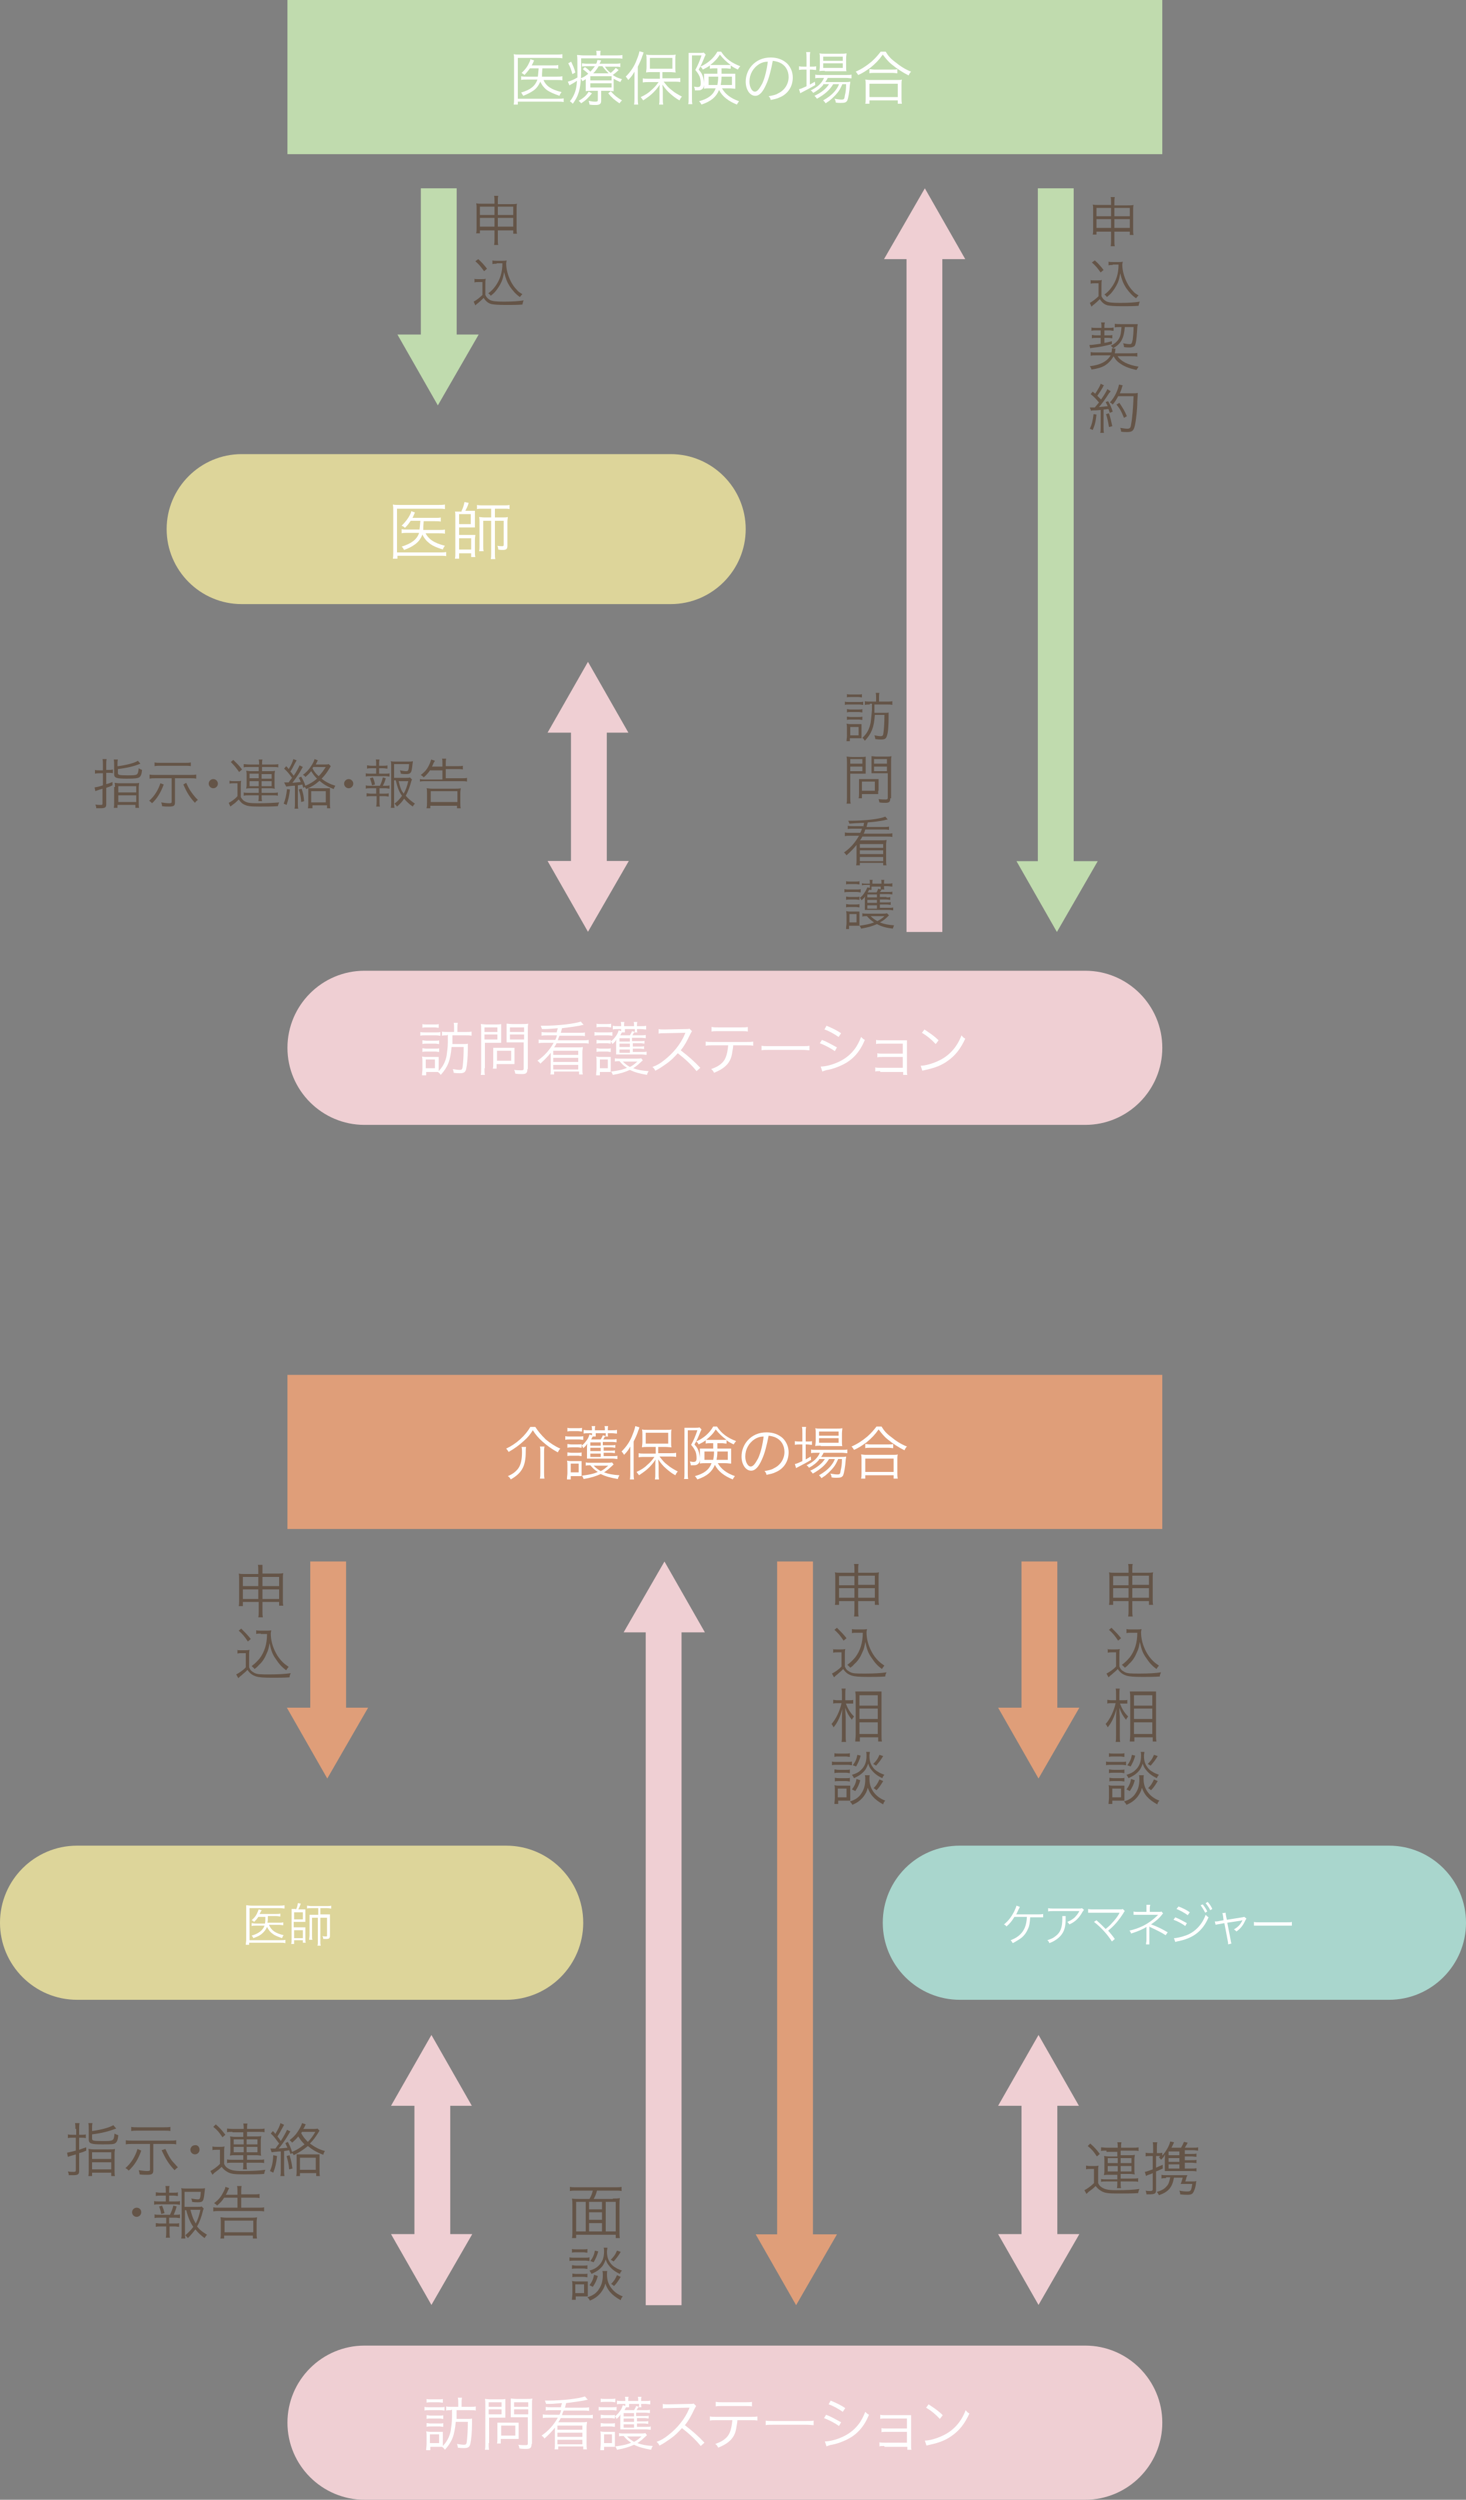 <?xml version="1.0" encoding="utf-8"?>
<!-- Generator: Adobe Illustrator 28.0.0, SVG Export Plug-In . SVG Version: 6.00 Build 0)  -->
<svg version="1.1" id="レイヤー_1" xmlns="http://www.w3.org/2000/svg" xmlns:xlink="http://www.w3.org/1999/xlink" x="0px"
	 y="0px" viewBox="0 0 351.9 600" style="enable-background:new 0 0 351.9 600;" xml:space="preserve">
<rect x="0" y="0" width="351.9" height="600" fill="#808080" stroke="none"/>
<style type="text/css">
	.st0{fill:#EFCFD3;}
	.st1{fill:#C0DBAE;}
	.st2{enable-background:new    ;}
	.st3{fill:#FFFFFF;}
	.st4{fill:#DF9E79;}
	.st5{fill:#DDD59A;}
	.st6{fill:#645447;}
	.st7{fill:#A9D6CD;}
</style>
<g id="グループ_90" transform="translate(-23 -215)">
	<path id="長方形_160" class="st0" d="M110.5,448h173c10.2,0,18.5,8.3,18.5,18.5l0,0c0,10.2-8.3,18.5-18.5,18.5h-173
		c-10.2,0-18.5-8.3-18.5-18.5l0,0C92,456.3,100.3,448,110.5,448z"/>
	<path id="長方形_165" class="st0" d="M110.5,778h173c10.2,0,18.5,8.3,18.5,18.5l0,0c0,10.2-8.3,18.5-18.5,18.5h-173
		c-10.2,0-18.5-8.3-18.5-18.5l0,0C92,786.3,100.3,778,110.5,778z"/>
	<rect id="長方形_125" x="92" y="215" class="st1" width="210" height="37"/>
	<g class="st2">
		<path class="st3" d="M158.3,239.5c-0.4-0.1-0.8-0.1-1.4-0.1h-9.6v0.7h-1c0.1-0.5,0.1-1,0.1-1.5v-9.2c0-0.6,0-1-0.1-1.4
			c0.4,0.1,0.8,0.1,1.5,0.1h8.8c0.5,0,0.9,0,1.4-0.1v1c-0.4-0.1-0.8-0.1-1.4-0.1h-9.3v9.8h9.6c0.6,0,1,0,1.4-0.1V239.5z
			 M153.4,234.1c0.7,1.6,1.9,2.4,4.4,3c-0.2,0.3-0.4,0.5-0.5,0.9c-1.4-0.5-2.1-0.8-2.9-1.3c-0.7-0.5-1.3-1.2-1.7-2.1
			c-0.4,0.9-0.9,1.6-1.6,2.1c-0.7,0.5-1.5,0.9-2.5,1.3c-0.2-0.3-0.3-0.5-0.5-0.8c2.2-0.6,3.4-1.6,3.9-3.1h-2.5c-0.7,0-1.1,0-1.4,0.1
			v-0.9c0.4,0.1,0.7,0.1,1.4,0.1h2.6c0.1-0.6,0.1-1,0.2-2h-2.1c-0.4,0.6-0.7,0.9-1.3,1.6c-0.2-0.2-0.4-0.3-0.7-0.5
			c1-0.9,1.5-1.7,1.9-2.6c0.1-0.2,0.2-0.4,0.2-0.7l0.9,0.3c-0.1,0.2-0.1,0.2-0.3,0.7c-0.1,0.1-0.1,0.3-0.3,0.5h5
			c0.7,0,1.1,0,1.4-0.1v0.9c-0.4-0.1-0.8-0.1-1.4-0.1h-2.4c-0.1,1.3-0.1,1.3-0.1,2h3.5c0.6,0,1,0,1.4-0.1v1
			c-0.4-0.1-0.8-0.1-1.4-0.1H153.4z"/>
		<path class="st3" d="M166.2,228.1c0-0.4,0-0.6-0.1-0.9h1.1c-0.1,0.3-0.1,0.5-0.1,0.9v0.2h3.7c0.7,0,1.1,0,1.6-0.1v0.9
			c-0.4-0.1-0.8-0.1-1.5-0.1h-8.4v2.5c0,2.7-0.2,4.7-0.7,6c-0.3,0.9-0.6,1.4-1.3,2.4c-0.3-0.3-0.4-0.4-0.7-0.6
			c0.6-0.7,1-1.5,1.3-2.4c0.2-0.7,0.3-1.2,0.4-2.5c-0.5,0.3-0.9,0.6-1.5,0.9c-0.1,0.1-0.2,0.1-0.3,0.2l-0.4-0.9
			c0.5-0.1,1.5-0.5,2.3-1c0-0.5,0-0.9,0-1.5c0-3,0-3.3-0.1-3.9c0.5,0,1,0.1,1.6,0.1h3.1V228.1z M160.1,229.8c0.4,0.9,0.7,1.4,1,2.6
			l-0.7,0.4c-0.3-1.1-0.5-1.7-1-2.6L160.1,229.8z M165.1,237.4c-0.9,1.1-1.5,1.7-2.6,2.4c-0.2-0.3-0.4-0.4-0.6-0.6
			c1.2-0.7,1.8-1.2,2.4-2.2L165.1,237.4z M163.9,233.8c-0.3,0.2-0.6,0.4-1.1,0.7c-0.1-0.3-0.2-0.4-0.4-0.7c0.8-0.3,1.2-0.6,1.8-1.1
			c-0.4-0.4-0.8-0.7-1.3-1.1l0.5-0.5c0.6,0.4,0.9,0.7,1.3,1.1c0.5-0.5,0.7-0.8,1.1-1.3h-1.9c-0.5,0-0.9,0-1.2,0.1v-0.8
			c0.3,0,0.6,0.1,1.2,0.1h2.2c0.2-0.3,0.2-0.5,0.3-0.9l0.9,0.1c-0.2,0.4-0.2,0.5-0.4,0.8h3.6c0.6,0,1,0,1.4-0.1v0.9
			c-0.4-0.1-0.7-0.1-1.4-0.1h-2.3c0.5,0.7,0.7,1,1.4,1.5c0.6-0.5,0.9-0.8,1.2-1.2l0.7,0.5c-0.6,0.6-0.9,0.8-1.4,1.2
			c0.7,0.5,1.2,0.7,2.2,1c-0.2,0.3-0.3,0.5-0.4,0.7c-0.7-0.3-1.1-0.5-1.6-0.8v1.7c0,0.7,0,0.9,0,1.3c-0.4,0-0.7-0.1-1.2-0.1h-1.8
			v2.4c0,0.7-0.3,1-1.3,1c-0.5,0-1,0-1.5-0.1c0-0.3-0.1-0.5-0.2-0.9c0.5,0.1,1,0.2,1.6,0.2c0.5,0,0.6-0.1,0.6-0.4v-2.2h-1.5
			c-0.6,0-1,0-1.4,0.1c0-0.4,0-0.6,0-1.3V233.8z M164.7,234.3h5.1v-1h-5.1V234.3z M164.7,236h5.1v-1h-5.1V236z M169.1,232.6
			c-0.6-0.6-0.9-0.9-1.5-1.7h-0.9c-0.4,0.7-0.8,1.2-1.3,1.7H169.1z M169.6,236.9c0.9,1,1.5,1.5,2.7,2.2c-0.2,0.2-0.4,0.4-0.6,0.7
			c-1.2-0.8-1.8-1.3-2.7-2.4L169.6,236.9z"/>
		<path class="st3" d="M175.3,233.9c0-0.5,0-1.1,0-1.7c-0.4,0.7-0.7,1.2-1.5,2c-0.3-0.5-0.3-0.5-0.6-0.8c1.2-1.2,2.1-2.5,2.7-4.2
			c0.3-0.7,0.5-1.4,0.6-1.9l1,0.3c-0.1,0.2-0.1,0.4-0.3,0.8c-0.2,0.7-0.6,1.6-1.1,2.6v7.5c0,0.6,0,1.1,0.1,1.6h-1
			c0.1-0.5,0.1-1,0.1-1.7V233.9z M181.2,232.3h-1.6c-0.7,0-1,0-1.5,0.1c0-0.4,0.1-0.7,0.1-1.3v-1.8c0-0.5,0-0.8-0.1-1.2
			c0.4,0.1,0.8,0.1,1.5,0.1h4.1c0.8,0,1.1,0,1.5-0.1c-0.1,0.4-0.1,0.7-0.1,1.3v1.8c0,0.6,0,0.9,0.1,1.2c-0.3,0-0.9-0.1-1.5-0.1H182
			v1.5h2.9c0.5,0,1,0,1.4-0.1v1c-0.5-0.1-1-0.1-1.4-0.1h-2.6c0.8,1,1.1,1.4,1.9,2c0.8,0.7,1.6,1.1,2.5,1.6c-0.3,0.3-0.4,0.5-0.6,0.9
			c-0.9-0.5-1.5-1-2.2-1.6c-0.8-0.7-1.2-1.2-1.9-2.2c0,0.4,0.1,0.9,0.1,1.5v1.9c0,0.5,0,1,0.1,1.4h-1c0.1-0.4,0.1-0.9,0.1-1.4v-1.9
			c0-0.7,0-1.1,0.1-1.5c-0.7,1-1.2,1.6-2.1,2.4c-0.7,0.6-1.2,0.9-1.9,1.4c-0.2-0.3-0.4-0.5-0.6-0.8c1.1-0.5,1.9-1,2.7-1.8
			c0.7-0.6,1-1,1.6-1.8h-2.4c-0.5,0-1,0-1.4,0.1v-1c0.4,0.1,0.8,0.1,1.4,0.1h2.7V232.3z M179,231.5h5.4v-2.6H179V231.5z"/>
		<path class="st3" d="M189.1,228.6v10.1c0,0.6,0,0.9,0.1,1.3h-1c0.1-0.4,0.1-0.7,0.1-1.3v-9.9c0-0.4,0-0.7,0-1.1c0.3,0,0.5,0,1,0
			h1.7c0.4,0,0.7,0,0.9-0.1l0.5,0.5c-0.1,0.1-0.1,0.3-0.2,0.4c-0.6,1.5-1,2.4-1.5,3.2c0.7,0.8,0.9,1.2,1.1,2
			c0.1,0.5,0.2,0.9,0.2,1.5c0,0.8-0.3,1.2-0.8,1.4c-0.2,0.1-0.5,0.1-1,0.1c-0.1,0-0.2,0-0.4,0c0-0.4-0.1-0.6-0.2-0.9
			c0.3,0,0.5,0.1,0.8,0.1c0.6,0,0.8-0.2,0.8-0.9c0-0.7-0.1-1.4-0.4-1.9c-0.2-0.4-0.4-0.7-0.9-1.3c0.6-1.1,1-2,1.5-3.5H189.1z
			 M194.7,231.4c-0.6,0-0.9,0-1.3,0.1v-0.8c-0.5,0.4-0.9,0.6-1.7,1c-0.2-0.4-0.3-0.5-0.6-0.7c1.8-0.8,3.2-2,4.1-3.6h0.9
			c1.1,1.7,2.5,2.7,4.6,3.5c-0.3,0.3-0.4,0.5-0.6,0.8c-0.8-0.4-1.2-0.6-1.7-1v0.8c-0.4,0-0.7-0.1-1.2-0.1h-1v0.7c0,0.2,0,0.3,0,0.6
			h2c0.6,0,1,0,1.3,0c0,0.4,0,0.7,0,1v1.5c0,0.5,0,0.7,0,1.1c-0.4,0-0.8-0.1-1.4-0.1h-1.8c0.8,1.4,2.1,2.4,4.1,3.1
			c-0.2,0.3-0.4,0.5-0.5,0.8c-2-0.8-3.5-1.9-4.3-3.5c-0.7,1.7-1.9,2.7-4.2,3.5c-0.2-0.3-0.3-0.5-0.6-0.8c2.2-0.6,3.4-1.5,4-3.1h-1.5
			c-0.5,0-0.9,0-1.3,0.1c0-0.4,0-0.6,0-0.9v-1.8c0-0.4,0-0.6,0-0.9c0.4,0,0.5,0,1.2,0h2c0-0.3,0-0.3,0-0.4v-0.9H194.7z M193.1,233.4
			v2h2.1c0.1-0.6,0.2-1.2,0.2-2H193.1z M197.3,230.6c0.5,0,0.8,0,1.1,0c-1.1-0.8-1.8-1.5-2.6-2.5c-0.6,1-1.3,1.7-2.3,2.5
			c0.3,0,0.7,0,1.2,0H197.3z M196.2,233.4c0,0.9-0.1,1.4-0.2,2h2.7v-2H196.2z"/>
		<path class="st3" d="M206.9,235.3c-0.8,1.8-1.6,2.7-2.6,2.7c-1.3,0-2.3-1.5-2.3-3.4c0-1.4,0.5-2.8,1.5-3.9
			c1.1-1.2,2.6-1.9,4.5-1.9c1.6,0,2.9,0.5,3.9,1.4c0.9,0.9,1.4,2.1,1.4,3.4c0,2.2-1.2,4-3.2,4.8c-0.6,0.3-1.2,0.4-2.1,0.6
			c-0.1-0.5-0.2-0.6-0.5-0.9c1-0.2,1.7-0.3,2.3-0.7c1.5-0.7,2.5-2.2,2.5-3.9c0-1.6-0.8-2.9-2.2-3.5c-0.5-0.2-0.9-0.3-1.6-0.4
			C208.1,231.7,207.6,233.8,206.9,235.3z M205.2,230.4c-1.4,0.9-2.3,2.4-2.3,4.2c0,1.3,0.6,2.4,1.3,2.4c0.6,0,1.1-0.7,1.8-2
			c0.6-1.3,1.1-3.4,1.3-5.2C206.5,229.8,205.9,230,205.2,230.4z"/>
		<path class="st3" d="M216.6,229c0-0.7,0-1.1-0.1-1.5h1c-0.1,0.4-0.1,0.9-0.1,1.6v1.9h0.3c0.5,0,0.9,0,1.2-0.1v0.9
			c-0.4,0-0.8-0.1-1.2-0.1h-0.3v3.6c0.4-0.2,0.7-0.4,1.2-0.7l0.1,0.8c-0.8,0.5-2.1,1.2-2.9,1.6c-0.2,0.1-0.6,0.3-0.7,0.4l-0.3-1
			c0.5-0.1,0.7-0.2,1.8-0.7v-4H216c-0.4,0-0.8,0-1.2,0.1v-0.9c0.4,0.1,0.7,0.1,1.2,0.1h0.6V229z M220.6,235.4
			c-0.6,0.7-1.3,1.3-2.4,1.9c-0.2-0.3-0.4-0.5-0.6-0.6c1.7-0.8,2.7-1.8,3.2-3H220c-0.6,0-1,0-1.3,0.1v-0.9c0.3,0.1,0.6,0.1,1.3,0.1
			h6c0.7,0,1.1,0,1.4-0.1v0.9c-0.4,0-0.8-0.1-1.4-0.1h-4.3c-0.2,0.4-0.3,0.6-0.6,1h4.6c0.7,0,1,0,1.4-0.1c0,0.2,0,0.3-0.1,0.8
			c-0.1,1.7-0.4,3.2-0.6,3.7c-0.3,0.5-0.6,0.6-1.6,0.6c-0.3,0-0.8,0-1.2-0.1c0-0.4-0.1-0.6-0.3-0.9c0.7,0.1,1.2,0.2,1.7,0.2
			c0.6,0,0.7-0.1,0.8-1c0.2-0.7,0.3-1.6,0.3-2.7h-0.9c-0.4,0.9-0.7,1.5-1.2,2.1c-0.4,0.5-1.2,1.3-1.7,1.7c-0.3,0.3-0.6,0.4-1.1,0.8
			c-0.2-0.3-0.3-0.4-0.6-0.7c1.2-0.7,2-1.3,2.7-2.1c0.5-0.6,0.9-1.2,1.1-1.8H223c-0.8,1.4-2.1,2.5-3.9,3.5c-0.2-0.3-0.3-0.4-0.6-0.7
			c1.6-0.7,2.9-1.8,3.5-2.8H220.6z M221,232c-0.6,0-1,0-1.3,0.1c0-0.4,0.1-0.7,0.1-1.3V229c0-0.6,0-0.8-0.1-1.2
			c0.4,0.1,0.7,0.1,1.3,0.1h3.7c0.6,0,1.1,0,1.5-0.1c0,0.4-0.1,0.7-0.1,1.3v1.8c0,0.6,0,1,0.1,1.2c-0.3,0-0.7,0-1.3,0H221z
			 M220.6,229.6h4.7v-1h-4.7V229.6z M220.6,231.3h4.7v-1.1h-4.7V231.3z"/>
		<path class="st3" d="M235.6,227.4c0.6,1,1.2,1.7,2.3,2.5c1.2,1,2.5,1.8,3.8,2.3c-0.3,0.3-0.4,0.5-0.6,0.9c-1.4-0.7-2.8-1.6-4-2.6
			c-0.9-0.7-1.5-1.5-2.2-2.4c-0.9,1.3-1.7,2.1-2.9,3.1c-1,0.7-1.8,1.3-3,1.8c-0.2-0.3-0.3-0.5-0.6-0.8c1.4-0.6,2.6-1.4,3.8-2.4
			c1-0.9,1.5-1.5,2.2-2.4H235.6z M230.7,239.9c0.1-0.4,0.1-0.8,0.1-1.4v-3.1c0-0.5,0-0.9-0.1-1.3c0.3,0,0.6,0.1,1.1,0.1h6.6
			c0.5,0,0.8,0,1.1-0.1c-0.1,0.4-0.1,0.7-0.1,1.3v3.1c0,0.5,0,1,0.1,1.4h-1v-0.8h-6.8v0.8H230.7z M231.7,238.3h6.8v-3.2h-6.8V238.3z
			 M231.8,231.6c0.3,0,0.6,0.1,1.1,0.1h4.3c0.5,0,0.9,0,1.2-0.1v1c-0.3,0-0.6-0.1-1.2-0.1h-4.4c-0.4,0-0.8,0-1.1,0.1V231.6z"/>
	</g>
	<rect id="長方形_161" x="92" y="545" class="st4" width="210" height="37"/>
	<g class="st2">
		<path class="st3" d="M151.5,557.5c0.7,1.1,1.4,1.9,2.5,3c1.1,0.9,2.3,1.7,3.5,2.2c-0.3,0.3-0.4,0.5-0.6,0.9
			c-1.3-0.7-2.6-1.6-3.7-2.6c-1-0.9-1.6-1.6-2.3-2.7c-0.7,1.1-1.2,1.7-2.1,2.5c-1.2,1.1-2.3,1.9-3.7,2.7c-0.2-0.3-0.4-0.6-0.6-0.8
			c2.4-1.1,4.6-3.1,5.8-5.2H151.5z M149.3,562.2c-0.1,0.4-0.1,0.7-0.1,1.3c0,3.5-1,5.1-3.6,6.6c-0.2-0.4-0.4-0.6-0.7-0.8
			c1.2-0.5,1.8-1,2.4-1.7c0.7-0.9,1-2.2,1-4c0-0.5,0-0.9-0.1-1.3H149.3z M153.7,562.2c-0.1,0.5-0.1,0.9-0.1,1.4v4.8
			c0,0.5,0,1,0.1,1.5h-1.1c0.1-0.5,0.1-1,0.1-1.5v-4.8c0-0.5,0-1-0.1-1.4H153.7z"/>
		<path class="st3" d="M158.7,559.7c0.3,0.1,0.6,0.1,1.1,0.1h2.1c0.6,0,0.8,0,1.1-0.1v0.9c-0.3,0-0.5-0.1-1-0.1h-2.2
			c-0.5,0-0.8,0-1.1,0.1V559.7z M159.1,569.9c0-0.4,0.1-0.9,0.1-1.3v-1.9c0-0.4,0-0.8-0.1-1.1c0.2,0,0.4,0.1,0.9,0.1h1.8
			c0.5,0,0.7,0,0.8,0c0,0.2,0,0.4,0,1.1v1.6c0,0.4,0,0.6,0,0.9c-0.4,0-0.6,0-0.8,0H160v0.8H159.1z M159.2,561.6c0.3,0,0.5,0.1,1,0.1
			h1.5c0.5,0,0.7,0,0.9-0.1v0.9c-0.3,0-0.5-0.1-0.9-0.1h-1.5c-0.4,0-0.6,0-1,0.1V561.6z M159.2,563.6c0.3,0,0.5,0.1,1,0.1h1.5
			c0.5,0,0.6,0,0.9-0.1v0.9c-0.4,0-0.5-0.1-0.9-0.1h-1.5c-0.4,0-0.7,0-1,0.1V563.6z M159.2,557.7c0.3,0.1,0.5,0.1,1,0.1h1.5
			c0.5,0,0.7,0,1-0.1v0.9c-0.4,0-0.6-0.1-1-0.1h-1.5c-0.4,0-0.7,0-1,0.1V557.7z M160,568.4h1.9v-2.1H160V568.4z M169.7,561.9
			c0.6,0,0.8,0,1-0.1v0.7c-0.3,0-0.5-0.1-1-0.1h-1.8v0.8h1.7c0.5,0,0.8,0,1-0.1v0.7c-0.2,0-0.5-0.1-1-0.1h-1.7v0.8h2.3
			c0.5,0,0.8,0,1-0.1v0.8c-0.3,0-0.6-0.1-1.1-0.1H165c-0.4,0-0.7,0-1.1,0c0-0.4,0-0.6,0-1.1v-1.5c0-0.3,0-0.7,0.1-1
			c-0.3,0.4-0.4,0.6-1,1.1c-0.1-0.2-0.1-0.4-0.4-0.6c0.4-0.3,0.7-0.6,1-1c0.5-0.6,0.7-1,0.9-1.7l0.6,0.2c0-0.3,0-0.3,0-0.6V559h-0.8
			c-0.4,0-0.8,0-1.2,0.1v-0.9c0.4,0.1,0.7,0.1,1.3,0.1h0.7v-0.2c0-0.4,0-0.5-0.1-0.8h0.9c-0.1,0.2-0.1,0.4-0.1,0.8v0.2h2.4v-0.2
			c0-0.4,0-0.5-0.1-0.8h0.9c-0.1,0.2-0.1,0.4-0.1,0.8v0.2h0.9c0.6,0,0.9,0,1.3-0.1v0.9c-0.4,0-0.8-0.1-1.3-0.1h-0.9v0.1
			c0,0.4,0,0.5,0.1,0.7h-0.8c-0.1,0.2-0.2,0.3-0.4,0.7h2.1c0.5,0,0.8,0,1.1-0.1v0.8c-0.2,0-0.5-0.1-1.1-0.1h-2.2v0.8H169.7z
			 M170.3,566.5c-1.2,1.1-1.4,1.3-2.3,1.9c1.1,0.4,2.1,0.6,3.7,0.7c-0.2,0.3-0.3,0.5-0.4,0.9c-1.7-0.3-2.9-0.6-4.1-1.2
			c-1.1,0.5-2.3,0.9-4.1,1.2c-0.1-0.3-0.2-0.5-0.4-0.8c1.5-0.2,2.7-0.4,3.8-0.9c-0.8-0.5-1.1-0.8-1.8-1.6c-0.5,0-0.8,0-1.1,0.1V566
			c0.3,0.1,0.7,0.1,1.1,0.1h4.1c0.5,0,0.8,0,1.1-0.1L170.3,566.5z M167.2,561.2h-2.5v0.8h2.5V561.2z M167.2,562.5h-2.5v0.8h2.5
			V562.5z M164.7,563.9v0.8h2.5v-0.8H164.7z M165.3,559.8c-0.1,0.1-0.3,0.5-0.4,0.7h2.3c0.2-0.4,0.4-0.6,0.5-1l0.7,0.2
			c0-0.2,0-0.3,0-0.6V559H166v0.1c0,0.4,0,0.5,0,0.7H165.3z M165.5,566.8c0.5,0.5,1,0.9,1.7,1.3c0.8-0.4,1.1-0.7,1.8-1.3H165.5z"/>
		<path class="st3" d="M174.3,563.9c0-0.5,0-1.1,0-1.7c-0.4,0.7-0.7,1.2-1.5,2c-0.3-0.5-0.3-0.5-0.6-0.8c1.2-1.2,2.1-2.5,2.7-4.2
			c0.3-0.7,0.5-1.4,0.6-1.9l1,0.3c-0.1,0.2-0.1,0.4-0.3,0.8c-0.2,0.7-0.6,1.6-1.1,2.6v7.5c0,0.6,0,1.1,0.1,1.6h-1
			c0.1-0.5,0.1-1,0.1-1.7V563.9z M180.2,562.3h-1.6c-0.7,0-1,0-1.5,0.1c0-0.4,0.1-0.7,0.1-1.3v-1.8c0-0.5,0-0.8-0.1-1.2
			c0.4,0.1,0.8,0.1,1.5,0.1h4.1c0.8,0,1.1,0,1.5-0.1c-0.1,0.4-0.1,0.7-0.1,1.3v1.8c0,0.6,0,0.9,0.1,1.2c-0.3,0-0.9-0.1-1.5-0.1H181
			v1.5h2.9c0.5,0,1,0,1.4-0.1v1c-0.5-0.1-1-0.1-1.4-0.1h-2.6c0.8,1,1.1,1.4,1.9,2c0.8,0.7,1.6,1.1,2.5,1.6c-0.3,0.3-0.4,0.5-0.6,0.9
			c-0.9-0.5-1.5-1-2.2-1.6c-0.8-0.7-1.2-1.2-1.9-2.2c0,0.4,0.1,0.9,0.1,1.5v1.9c0,0.5,0,1,0.1,1.4h-1c0.1-0.4,0.1-0.9,0.1-1.4v-1.9
			c0-0.7,0-1.1,0.1-1.5c-0.7,1-1.2,1.6-2.1,2.4c-0.7,0.6-1.2,0.9-1.9,1.4c-0.2-0.3-0.4-0.5-0.6-0.8c1.1-0.5,1.9-1,2.7-1.8
			c0.7-0.6,1-1,1.6-1.8h-2.4c-0.5,0-1,0-1.4,0.1v-1c0.4,0.1,0.8,0.1,1.4,0.1h2.7V562.3z M178,561.5h5.4v-2.6H178V561.5z"/>
		<path class="st3" d="M188.1,558.6v10.1c0,0.6,0,0.9,0.1,1.3h-1c0.1-0.4,0.1-0.7,0.1-1.3v-9.9c0-0.4,0-0.7,0-1.1c0.3,0,0.5,0,1,0
			h1.7c0.4,0,0.7,0,0.9-0.1l0.5,0.5c-0.1,0.1-0.1,0.3-0.2,0.4c-0.6,1.5-1,2.4-1.5,3.2c0.7,0.8,0.9,1.2,1.1,2
			c0.1,0.5,0.2,0.9,0.2,1.5c0,0.8-0.3,1.2-0.8,1.4c-0.2,0.1-0.5,0.1-1,0.1c-0.1,0-0.2,0-0.4,0c0-0.4-0.1-0.6-0.2-0.9
			c0.3,0,0.5,0.1,0.8,0.1c0.6,0,0.8-0.2,0.8-0.9c0-0.7-0.1-1.4-0.4-1.9c-0.2-0.4-0.4-0.7-0.9-1.3c0.6-1.1,1-2,1.5-3.5H188.1z
			 M193.7,561.4c-0.6,0-0.9,0-1.3,0.1v-0.8c-0.5,0.4-0.9,0.6-1.7,1c-0.2-0.4-0.3-0.5-0.6-0.7c1.8-0.8,3.2-2,4.1-3.6h0.9
			c1.1,1.7,2.5,2.7,4.6,3.5c-0.3,0.3-0.4,0.5-0.6,0.8c-0.8-0.4-1.2-0.6-1.7-1v0.8c-0.4,0-0.7-0.1-1.2-0.1h-1v0.7c0,0.2,0,0.3,0,0.6
			h2c0.6,0,1,0,1.3,0c0,0.4,0,0.7,0,1v1.5c0,0.5,0,0.7,0,1.1c-0.4,0-0.8-0.1-1.4-0.1h-1.8c0.8,1.4,2.1,2.4,4.1,3.1
			c-0.2,0.3-0.4,0.5-0.5,0.8c-2-0.8-3.5-1.9-4.3-3.5c-0.7,1.7-1.9,2.7-4.2,3.5c-0.2-0.3-0.3-0.5-0.6-0.8c2.2-0.6,3.4-1.5,4-3.1h-1.5
			c-0.5,0-0.9,0-1.3,0.1c0-0.4,0-0.6,0-0.9v-1.8c0-0.4,0-0.6,0-0.9c0.4,0,0.5,0,1.2,0h2c0-0.3,0-0.3,0-0.4v-0.9H193.7z M192.1,563.4
			v2h2.1c0.1-0.6,0.2-1.2,0.2-2H192.1z M196.3,560.6c0.5,0,0.8,0,1.1,0c-1.1-0.8-1.8-1.5-2.6-2.5c-0.6,1-1.3,1.7-2.3,2.5
			c0.3,0,0.7,0,1.2,0H196.3z M195.2,563.4c0,0.9-0.1,1.4-0.2,2h2.7v-2H195.2z"/>
		<path class="st3" d="M205.9,565.3c-0.8,1.8-1.6,2.7-2.6,2.7c-1.3,0-2.3-1.5-2.3-3.4c0-1.4,0.5-2.8,1.5-3.9
			c1.1-1.2,2.6-1.9,4.5-1.9c1.6,0,2.9,0.5,3.9,1.4c0.9,0.9,1.4,2.1,1.4,3.4c0,2.2-1.2,4-3.2,4.8c-0.6,0.3-1.2,0.4-2.1,0.6
			c-0.1-0.5-0.2-0.6-0.5-0.9c1-0.2,1.7-0.3,2.3-0.7c1.5-0.7,2.5-2.2,2.5-3.9c0-1.6-0.8-2.9-2.2-3.5c-0.5-0.2-0.9-0.3-1.6-0.4
			C207.1,561.7,206.6,563.8,205.9,565.3z M204.2,560.4c-1.4,0.9-2.3,2.4-2.3,4.2c0,1.3,0.6,2.4,1.3,2.4c0.6,0,1.1-0.7,1.8-2
			c0.6-1.3,1.1-3.4,1.3-5.2C205.5,559.8,204.9,560,204.2,560.4z"/>
		<path class="st3" d="M215.6,559c0-0.7,0-1.1-0.1-1.5h1c-0.1,0.4-0.1,0.9-0.1,1.6v1.9h0.3c0.5,0,0.9,0,1.2-0.1v0.9
			c-0.4,0-0.8-0.1-1.2-0.1h-0.3v3.6c0.4-0.2,0.7-0.4,1.2-0.7l0.1,0.8c-0.8,0.5-2.1,1.2-2.9,1.6c-0.2,0.1-0.6,0.3-0.7,0.4l-0.3-1
			c0.5-0.1,0.7-0.2,1.8-0.7v-4H215c-0.4,0-0.8,0-1.2,0.1v-0.9c0.4,0.1,0.7,0.1,1.2,0.1h0.6V559z M219.6,565.4
			c-0.6,0.7-1.3,1.3-2.4,1.9c-0.2-0.3-0.4-0.5-0.6-0.6c1.7-0.8,2.7-1.8,3.2-3H219c-0.6,0-1,0-1.3,0.1v-0.9c0.3,0.1,0.6,0.1,1.3,0.1
			h6c0.7,0,1.1,0,1.4-0.1v0.9c-0.4,0-0.8-0.1-1.4-0.1h-4.3c-0.2,0.4-0.3,0.6-0.6,1h4.6c0.7,0,1,0,1.4-0.1c0,0.2,0,0.3-0.1,0.8
			c-0.1,1.7-0.4,3.2-0.6,3.7c-0.3,0.5-0.6,0.6-1.6,0.6c-0.3,0-0.8,0-1.2-0.1c0-0.4-0.1-0.6-0.3-0.9c0.7,0.1,1.2,0.2,1.7,0.2
			c0.6,0,0.7-0.1,0.8-1c0.2-0.7,0.3-1.6,0.3-2.7h-0.9c-0.4,0.9-0.7,1.5-1.2,2.1c-0.4,0.5-1.2,1.3-1.7,1.7c-0.3,0.3-0.6,0.4-1.1,0.8
			c-0.2-0.3-0.3-0.4-0.6-0.7c1.2-0.7,2-1.3,2.7-2.1c0.5-0.6,0.9-1.2,1.1-1.8H222c-0.8,1.4-2.1,2.5-3.9,3.5c-0.2-0.3-0.3-0.4-0.6-0.7
			c1.6-0.7,2.9-1.8,3.5-2.8H219.6z M220,562c-0.6,0-1,0-1.3,0.1c0-0.4,0.1-0.7,0.1-1.3V559c0-0.6,0-0.8-0.1-1.2
			c0.4,0.1,0.7,0.1,1.3,0.1h3.7c0.6,0,1.1,0,1.5-0.1c0,0.4-0.1,0.7-0.1,1.3v1.8c0,0.6,0,1,0.1,1.2c-0.3,0-0.7,0-1.3,0H220z
			 M219.6,559.6h4.7v-1h-4.7V559.6z M219.6,561.3h4.7v-1.1h-4.7V561.3z"/>
		<path class="st3" d="M234.6,557.4c0.6,1,1.2,1.7,2.3,2.5c1.2,1,2.5,1.8,3.8,2.3c-0.3,0.3-0.4,0.5-0.6,0.9c-1.4-0.7-2.8-1.6-4-2.6
			c-0.9-0.7-1.5-1.5-2.2-2.4c-0.9,1.3-1.7,2.1-2.9,3.1c-1,0.7-1.8,1.3-3,1.8c-0.2-0.3-0.3-0.5-0.6-0.8c1.4-0.6,2.6-1.4,3.8-2.4
			c1-0.9,1.5-1.5,2.2-2.4H234.6z M229.7,569.9c0.1-0.4,0.1-0.8,0.1-1.4v-3.1c0-0.5,0-0.9-0.1-1.3c0.3,0,0.6,0.1,1.1,0.1h6.6
			c0.5,0,0.8,0,1.1-0.1c-0.1,0.4-0.1,0.7-0.1,1.3v3.1c0,0.5,0,1,0.1,1.4h-1v-0.8h-6.8v0.8H229.7z M230.7,568.3h6.8v-3.2h-6.8V568.3z
			 M230.8,561.6c0.3,0,0.6,0.1,1.1,0.1h4.3c0.5,0,0.9,0,1.2-0.1v1c-0.3,0-0.6-0.1-1.2-0.1h-4.4c-0.4,0-0.8,0-1.1,0.1V561.6z"/>
	</g>
	<g class="st2">
		<path class="st3" d="M123.9,462.7c0.3,0.1,0.6,0.1,1.1,0.1h2.6c0.6,0,0.8,0,1.1-0.1v0.9c-0.3,0-0.5-0.1-1-0.1H125
			c-0.5,0-0.8,0-1.1,0.1V462.7z M124.3,473c0-0.4,0.1-0.9,0.1-1.4v-1.9c0-0.4,0-0.8-0.1-1.1c0.3,0,0.4,0.1,0.9,0.1h2.2
			c0.5,0,0.7,0,0.9,0c0,0.2,0,0.4,0,1.1v1.6c0,0.4,0,0.7,0,0.9c-0.2,0-0.6,0-0.8,0h-2.2v0.8H124.3z M124.4,464.7
			c0.3,0,0.5,0.1,1,0.1h2.1c0.5,0,0.7,0,0.9-0.1v0.9c-0.3,0-0.5-0.1-0.9-0.1h-2.1c-0.4,0-0.7,0-1,0.1V464.7z M124.4,466.6
			c0.3,0,0.5,0.1,1,0.1h2.1c0.5,0,0.7,0,0.9-0.1v0.9c-0.3,0-0.5-0.1-0.9-0.1h-2.1c-0.4,0-0.7,0-1,0.1V466.6z M124.4,460.8
			c0.3,0.1,0.5,0.1,1,0.1h1.9c0.5,0,0.7,0,1-0.1v0.9c-0.3,0-0.6-0.1-1-0.1h-1.9c-0.4,0-0.7,0-1,0.1V460.8z M125.2,471.4h2.2v-2.1
			h-2.2V471.4z M130.3,463.5c-0.5,0-0.9,0-1.2,0.1v-1c0.4,0.1,0.8,0.1,1.4,0.1h1.5v-0.9c0-0.5,0-0.9-0.1-1.3h1
			c-0.1,0.4-0.1,0.8-0.1,1.3v0.9h2c0.6,0,1,0,1.4-0.1v1c-0.4-0.1-0.8-0.1-1.4-0.1h-3.2c0,0.3,0,0.6,0,0.7c0,0.8,0,0.8,0,1.4h2.7
			c0.5,0,0.7,0,1-0.1c0,0.4,0,0.4,0,1.3c0,2.1-0.2,3.9-0.4,4.8c-0.2,0.8-0.6,1-1.5,1c-0.4,0-0.8,0-1.5-0.1c0-0.3-0.1-0.6-0.2-0.9
			c0.7,0.1,1.1,0.2,1.6,0.2c0.6,0,0.7-0.1,0.8-1.2c0.1-0.9,0.2-2.2,0.2-4.3h-2.9c-0.3,3.3-0.9,4.8-2.6,6.7c-0.2-0.3-0.4-0.5-0.7-0.7
			c1.1-1.1,1.8-2.3,2.1-3.9c0.1-0.8,0.3-2,0.3-3.2c0-0.1,0-0.7,0-1.8H130.3z"/>
		<path class="st3" d="M139.3,471.4c0,0.8,0,1.2,0.1,1.6h-1c0.1-0.4,0.1-0.8,0.1-1.6v-9.1c0-0.7,0-1.1-0.1-1.5
			c0.4,0,0.8,0.1,1.5,0.1h2c0.7,0,1,0,1.4-0.1c0,0.4,0,0.8,0,1.3v1.9c0,0.6,0,1,0,1.3c-0.3,0-0.8,0-1.4,0h-2.5V471.4z M139.3,462.7
			h3.1v-1.1h-3.1V462.7z M139.3,464.5h3.1v-1.2h-3.1V464.5z M146.5,469.6c0,0.3,0,0.6,0,0.8c-0.3,0-0.5,0-0.9,0h-3.4v1.1h-0.9
			c0.1-0.4,0.1-0.7,0.1-1.3v-2.8c0-0.3,0-0.6,0-0.9c0.3,0,0.6,0,1,0h3.1c0.4,0,0.8,0,1,0c0,0.3,0,0.5,0,0.9V469.6z M142.3,469.6h3.4
			v-2.4h-3.4V469.6z M149.6,471.6c0,0.9-0.3,1.2-1.2,1.2c-0.5,0-1.1,0-1.7-0.1c-0.1-0.4-0.1-0.6-0.3-0.9c0.7,0.1,1.3,0.1,1.8,0.1
			c0.4,0,0.5-0.1,0.5-0.4v-6.3H146c-0.6,0-1.1,0-1.4,0c0-0.4,0-0.8,0-1.3v-1.9c0-0.5,0-0.9,0-1.3c0.4,0,0.7,0.1,1.4,0.1h2.3
			c0.7,0,1.1,0,1.5-0.1c-0.1,0.5-0.1,0.9-0.1,1.5V471.6z M145.4,462.7h3.4v-1.1h-3.4V462.7z M145.4,464.5h3.4v-1.2h-3.4V464.5z"/>
		<path class="st3" d="M156.6,462.9c0.1-0.4,0.1-0.5,0.3-1.1c-2.5,0.2-2.5,0.2-3.8,0.2c-0.1-0.3-0.2-0.5-0.3-0.8c0.3,0,0.6,0,0.8,0
			c3.4,0,7.5-0.5,8.8-1l0.7,0.8c-0.2,0-0.2,0-1,0.2c-1.1,0.2-2.6,0.4-4.2,0.6c-0.2,0.7-0.2,0.9-0.3,1.1h4.4c0.6,0,1,0,1.4-0.1v0.9
			c-0.4-0.1-0.8-0.1-1.4-0.1h-4.7c-0.2,0.4-0.3,0.7-0.4,1.1h6c0.6,0,1,0,1.4-0.1v0.9c-0.4-0.1-0.8-0.1-1.4-0.1h-6.3
			c-0.2,0.4-0.3,0.6-0.6,1h5.6c0.6,0,0.9,0,1.3-0.1c0,0.4-0.1,0.7-0.1,1.2v4.1c0,0.6,0,0.9,0.1,1.3h-0.9v-0.7h-6v0.7h-0.9
			c0.1-0.4,0.1-0.7,0.1-1.3v-3.9c-0.7,0.9-1.6,1.8-2.5,2.6c-0.2-0.3-0.4-0.5-0.7-0.7c1.6-1.1,2.9-2.5,3.9-4.3h-2.2
			c-0.6,0-1,0-1.4,0.1v-0.9c0.4,0.1,0.8,0.1,1.4,0.1h2.6c0.2-0.4,0.3-0.7,0.4-1.1h-2.3c-0.6,0-1,0-1.4,0.1v-0.9
			c0.4,0.1,0.8,0.1,1.4,0.1H156.6z M155.8,467.2v1h6v-1H155.8z M155.8,468.9v1h6v-1H155.8z M155.8,470.6v1.1h6v-1.1H155.8z"/>
		<path class="st3" d="M165.7,462.7c0.3,0.1,0.6,0.1,1.1,0.1h2.1c0.6,0,0.8,0,1.1-0.1v0.9c-0.3,0-0.5-0.1-1-0.1h-2.2
			c-0.5,0-0.8,0-1.1,0.1V462.7z M166.1,472.9c0-0.4,0.1-0.9,0.1-1.3v-1.9c0-0.4,0-0.8-0.1-1.1c0.2,0,0.4,0.1,0.9,0.1h1.8
			c0.5,0,0.7,0,0.8,0c0,0.2,0,0.4,0,1.1v1.6c0,0.4,0,0.6,0,0.9c-0.4,0-0.6,0-0.8,0H167v0.8H166.1z M166.2,464.6c0.3,0,0.5,0.1,1,0.1
			h1.5c0.5,0,0.7,0,0.9-0.1v0.9c-0.3,0-0.5-0.1-0.9-0.1h-1.5c-0.4,0-0.6,0-1,0.1V464.6z M166.2,466.6c0.3,0,0.5,0.1,1,0.1h1.5
			c0.5,0,0.6,0,0.9-0.1v0.9c-0.4,0-0.5-0.1-0.9-0.1h-1.5c-0.4,0-0.7,0-1,0.1V466.6z M166.2,460.7c0.3,0.1,0.5,0.1,1,0.1h1.5
			c0.5,0,0.7,0,1-0.1v0.9c-0.4,0-0.6-0.1-1-0.1h-1.5c-0.4,0-0.7,0-1,0.1V460.7z M167,471.4h1.9v-2.1H167V471.4z M176.7,464.9
			c0.6,0,0.8,0,1-0.1v0.7c-0.3,0-0.5-0.1-1-0.1h-1.8v0.8h1.7c0.5,0,0.8,0,1-0.1v0.7c-0.2,0-0.5-0.1-1-0.1h-1.7v0.8h2.3
			c0.5,0,0.8,0,1-0.1v0.8c-0.3,0-0.6-0.1-1.1-0.1H172c-0.4,0-0.7,0-1.1,0c0-0.4,0-0.6,0-1.1v-1.5c0-0.3,0-0.7,0.1-1
			c-0.3,0.4-0.4,0.6-1,1.1c-0.1-0.2-0.1-0.4-0.4-0.6c0.4-0.3,0.7-0.6,1-1c0.5-0.6,0.7-1,0.9-1.7l0.6,0.2c0-0.3,0-0.3,0-0.6V462h-0.8
			c-0.4,0-0.8,0-1.2,0.1v-0.9c0.4,0.1,0.7,0.1,1.3,0.1h0.7v-0.2c0-0.4,0-0.5-0.1-0.8h0.9c-0.1,0.2-0.1,0.4-0.1,0.8v0.2h2.4v-0.2
			c0-0.4,0-0.5-0.1-0.8h0.9c-0.1,0.2-0.1,0.4-0.1,0.8v0.2h0.9c0.6,0,0.9,0,1.3-0.1v0.9c-0.4,0-0.8-0.1-1.3-0.1h-0.9v0.1
			c0,0.4,0,0.5,0.1,0.7h-0.8c-0.1,0.2-0.2,0.3-0.4,0.7h2.1c0.5,0,0.8,0,1.1-0.1v0.8c-0.2,0-0.5-0.1-1.1-0.1h-2.2v0.8H176.7z
			 M177.3,469.5c-1.2,1.1-1.4,1.3-2.3,1.9c1.1,0.4,2.1,0.6,3.7,0.7c-0.2,0.3-0.3,0.5-0.4,0.9c-1.7-0.3-2.9-0.6-4.1-1.2
			c-1.1,0.5-2.3,0.9-4.1,1.2c-0.1-0.3-0.2-0.5-0.4-0.8c1.5-0.2,2.7-0.4,3.8-0.9c-0.8-0.5-1.1-0.8-1.8-1.6c-0.5,0-0.8,0-1.1,0.1V469
			c0.3,0.1,0.7,0.1,1.1,0.1h4.1c0.5,0,0.8,0,1.1-0.1L177.3,469.5z M174.2,464.2h-2.5v0.8h2.5V464.2z M174.2,465.5h-2.5v0.8h2.5
			V465.5z M171.7,466.9v0.8h2.5v-0.8H171.7z M172.3,462.8c-0.1,0.1-0.3,0.5-0.4,0.7h2.3c0.2-0.4,0.4-0.6,0.5-1l0.7,0.2
			c0-0.2,0-0.3,0-0.6V462H173v0.1c0,0.4,0,0.5,0,0.7H172.3z M172.5,469.8c0.5,0.5,1,0.9,1.7,1.3c0.8-0.4,1.1-0.7,1.8-1.3H172.5z"/>
		<path class="st3" d="M190.2,472.1c-1.1-1.4-2.7-2.9-4.5-4.3c-1,1.1-1.7,1.8-2.7,2.5c-1,0.7-1.7,1.2-2.7,1.7
			c-0.2-0.4-0.3-0.6-0.7-0.9c1.1-0.4,1.8-0.8,2.8-1.6c2.2-1.7,4-3.9,5-6.3c0-0.1,0-0.1,0.1-0.2c0,0,0-0.1,0-0.1c-0.1,0-0.2,0-0.3,0
			l-4.7,0.1c-0.6,0-1,0-1.4,0.1l0-1.1c0.4,0.1,0.6,0.1,1.1,0.1c0,0,0.2,0,0.4,0l5-0.1c0.5,0,0.7,0,0.9-0.1l0.6,0.6
			c-0.1,0.2-0.2,0.3-0.4,0.7c-0.8,1.7-1.4,2.8-2.3,3.9c1.8,1.4,3.1,2.5,4.7,4.2L190.2,472.1z"/>
		<path class="st3" d="M199,465.9c0,0.4-0.1,0.9-0.2,1.5c-0.2,1.7-0.8,2.8-1.9,3.7c-0.6,0.5-1.3,0.9-2.5,1.4
			c-0.2-0.4-0.3-0.6-0.7-0.9c1.8-0.6,3-1.5,3.5-2.8c0.3-0.7,0.5-1.8,0.6-2.9h-3.8c-0.7,0-1.1,0-1.6,0.1v-1c0.5,0.1,0.8,0.1,1.6,0.1
			h8.2c0.8,0,1.1,0,1.6-0.1v1c-0.5-0.1-0.9-0.1-1.6-0.1H199z M193.9,461.5c0.5,0.1,0.7,0.1,1.6,0.1h5.4c0.9,0,1.1,0,1.6-0.1v1.1
			c-0.4-0.1-0.8-0.1-1.6-0.1h-5.5c-0.8,0-1.2,0-1.6,0.1V461.5z"/>
		<path class="st3" d="M205.8,466c0.4,0.1,0.8,0.1,1.7,0.1h8.1c1,0,1.3,0,1.7-0.1v1.1c-0.4,0-0.8-0.1-1.7-0.1h-8.1
			c-1,0-1.3,0-1.7,0.1V466z"/>
		<path class="st3" d="M220.3,464.6c1.3,0.5,2.3,1.1,3.6,1.8l-0.5,0.9c-1-0.7-2.3-1.4-3.6-1.9L220.3,464.6z M220,471
			c0.9,0,2.4-0.3,3.8-0.9c1.7-0.7,3.1-1.7,4.2-3.1c0.8-1,1.2-1.9,1.7-3.1c0.4,0.4,0.5,0.5,0.9,0.7c-1.2,2.9-2.9,4.8-5.4,6
			c-1,0.5-2.4,1-3.5,1.2c-0.2,0-0.5,0.1-0.8,0.2c-0.3,0.1-0.3,0.1-0.5,0.2L220,471z M221.4,461.2c1.4,0.6,2.3,1,3.5,1.8l-0.6,0.9
			c-1-0.7-2.4-1.5-3.4-1.8L221.4,461.2z"/>
		<path class="st3" d="M234.3,472.1c-0.8,0-0.9,0-1.2,0.1v-1c0.3,0.1,0.7,0.1,1.2,0.1h5.4v-2.6h-4.9c-0.7,0-0.9,0-1.2,0.1v-1
			c0.3,0.1,0.7,0.1,1.2,0.1h4.9v-2.4h-5.2c-0.7,0-0.9,0-1.2,0.1v-1c0.3,0.1,0.7,0.1,1.2,0.1h5.2c0.4,0,0.7,0,1,0c0,0.4,0,0.6,0,1.1
			v6.3c0,0.4,0,0.6,0.1,0.9h-1v-0.7H234.3z"/>
		<path class="st3" d="M244,470.8c1.1,0,2.8-0.5,4.1-1.1c2.7-1.2,4.6-3.3,5.7-6.2c0.3,0.4,0.5,0.6,0.9,0.8c-1.1,2.4-2.4,4.1-4.3,5.4
			c-1.4,1-2.9,1.6-5.2,2.1c-0.4,0.1-0.5,0.1-0.8,0.2L244,470.8z M244.9,462.1c1.5,1,2.4,1.6,3.4,2.6l-0.7,0.9c-1-1.1-2.1-2-3.3-2.7
			L244.9,462.1z"/>
	</g>
	<g class="st2">
		<path class="st3" d="M124.9,792.7c0.3,0.1,0.6,0.1,1.1,0.1h2.6c0.6,0,0.8,0,1.1-0.1v0.9c-0.3,0-0.5-0.1-1-0.1H126
			c-0.5,0-0.8,0-1.1,0.1V792.7z M125.3,803c0-0.4,0.1-0.9,0.1-1.4v-1.9c0-0.4,0-0.8-0.1-1.1c0.3,0,0.4,0.1,0.9,0.1h2.2
			c0.5,0,0.7,0,0.9,0c0,0.2,0,0.4,0,1.1v1.6c0,0.4,0,0.7,0,0.9c-0.2,0-0.6,0-0.8,0h-2.2v0.8H125.3z M125.4,794.7
			c0.3,0,0.5,0.1,1,0.1h2.1c0.5,0,0.7,0,0.9-0.1v0.9c-0.3,0-0.5-0.1-0.9-0.1h-2.1c-0.4,0-0.7,0-1,0.1V794.7z M125.4,796.6
			c0.3,0,0.5,0.1,1,0.1h2.1c0.5,0,0.7,0,0.9-0.1v0.9c-0.3,0-0.5-0.1-0.9-0.1h-2.1c-0.4,0-0.7,0-1,0.1V796.6z M125.4,790.8
			c0.3,0.1,0.5,0.1,1,0.1h1.9c0.5,0,0.7,0,1-0.1v0.9c-0.3,0-0.6-0.1-1-0.1h-1.9c-0.4,0-0.7,0-1,0.1V790.8z M126.2,801.4h2.2v-2.1
			h-2.2V801.4z M131.3,793.5c-0.5,0-0.9,0-1.2,0.1v-1c0.4,0.1,0.8,0.1,1.4,0.1h1.5v-0.9c0-0.5,0-0.9-0.1-1.3h1
			c-0.1,0.4-0.1,0.8-0.1,1.3v0.9h2c0.6,0,1,0,1.4-0.1v1c-0.4-0.1-0.8-0.1-1.4-0.1h-3.2c0,0.3,0,0.6,0,0.7c0,0.8,0,0.8,0,1.4h2.7
			c0.5,0,0.7,0,1-0.1c0,0.4,0,0.4,0,1.3c0,2.1-0.2,3.9-0.4,4.8c-0.2,0.8-0.6,1-1.5,1c-0.4,0-0.8,0-1.5-0.1c0-0.3-0.1-0.6-0.2-0.9
			c0.7,0.1,1.1,0.2,1.6,0.2c0.6,0,0.7-0.1,0.8-1.2c0.1-0.9,0.2-2.2,0.2-4.3h-2.9c-0.3,3.3-0.9,4.8-2.6,6.7c-0.2-0.3-0.4-0.5-0.7-0.7
			c1.1-1.1,1.8-2.3,2.1-3.9c0.1-0.8,0.3-2,0.3-3.2c0-0.1,0-0.7,0-1.8H131.3z"/>
		<path class="st3" d="M140.3,801.4c0,0.8,0,1.2,0.1,1.6h-1c0.1-0.4,0.1-0.8,0.1-1.6v-9.1c0-0.7,0-1.1-0.1-1.5
			c0.4,0,0.8,0.1,1.5,0.1h2c0.7,0,1,0,1.4-0.1c0,0.4,0,0.8,0,1.3v1.9c0,0.6,0,1,0,1.3c-0.3,0-0.8,0-1.4,0h-2.5V801.4z M140.3,792.7
			h3.1v-1.1h-3.1V792.7z M140.3,794.5h3.1v-1.2h-3.1V794.5z M147.5,799.6c0,0.3,0,0.6,0,0.8c-0.3,0-0.5,0-0.9,0h-3.4v1.1h-0.9
			c0.1-0.4,0.1-0.7,0.1-1.3v-2.8c0-0.3,0-0.6,0-0.9c0.3,0,0.6,0,1,0h3.1c0.4,0,0.8,0,1,0c0,0.3,0,0.5,0,0.9V799.6z M143.3,799.6h3.4
			v-2.4h-3.4V799.6z M150.6,801.6c0,0.9-0.3,1.2-1.2,1.2c-0.5,0-1.1,0-1.7-0.1c-0.1-0.4-0.1-0.6-0.3-0.9c0.7,0.1,1.3,0.1,1.8,0.1
			c0.4,0,0.5-0.1,0.5-0.4v-6.3H147c-0.6,0-1.1,0-1.4,0c0-0.4,0-0.8,0-1.3v-1.9c0-0.5,0-0.9,0-1.3c0.4,0,0.7,0.1,1.4,0.1h2.3
			c0.7,0,1.1,0,1.5-0.1c-0.1,0.5-0.1,0.9-0.1,1.5V801.6z M146.4,792.7h3.4v-1.1h-3.4V792.7z M146.4,794.5h3.4v-1.2h-3.4V794.5z"/>
		<path class="st3" d="M157.6,792.9c0.1-0.4,0.1-0.5,0.3-1.1c-2.5,0.2-2.5,0.2-3.8,0.2c-0.1-0.3-0.2-0.5-0.3-0.8c0.3,0,0.6,0,0.8,0
			c3.4,0,7.5-0.5,8.8-1l0.7,0.8c-0.2,0-0.2,0-1,0.2c-1.1,0.2-2.6,0.4-4.2,0.6c-0.2,0.7-0.2,0.9-0.3,1.1h4.4c0.6,0,1,0,1.4-0.1v0.9
			c-0.4-0.1-0.8-0.1-1.4-0.1h-4.7c-0.2,0.4-0.3,0.7-0.4,1.1h6c0.6,0,1,0,1.4-0.1v0.9c-0.4-0.1-0.8-0.1-1.4-0.1h-6.3
			c-0.2,0.4-0.3,0.6-0.6,1h5.6c0.6,0,0.9,0,1.3-0.1c0,0.4-0.1,0.7-0.1,1.2v4.1c0,0.6,0,0.9,0.1,1.3h-0.9v-0.7h-6v0.7h-0.9
			c0.1-0.4,0.1-0.7,0.1-1.3v-3.9c-0.7,0.9-1.6,1.8-2.5,2.6c-0.2-0.3-0.4-0.5-0.7-0.7c1.6-1.1,2.9-2.5,3.9-4.3h-2.2
			c-0.6,0-1,0-1.4,0.1v-0.9c0.4,0.1,0.8,0.1,1.4,0.1h2.6c0.2-0.4,0.3-0.7,0.4-1.1h-2.3c-0.6,0-1,0-1.4,0.1v-0.9
			c0.4,0.1,0.8,0.1,1.4,0.1H157.6z M156.8,797.2v1h6v-1H156.8z M156.8,798.9v1h6v-1H156.8z M156.8,800.6v1.1h6v-1.1H156.8z"/>
		<path class="st3" d="M166.7,792.7c0.3,0.1,0.6,0.1,1.1,0.1h2.1c0.6,0,0.8,0,1.1-0.1v0.9c-0.3,0-0.5-0.1-1-0.1h-2.2
			c-0.5,0-0.8,0-1.1,0.1V792.7z M167.1,802.9c0-0.4,0.1-0.9,0.1-1.3v-1.9c0-0.4,0-0.8-0.1-1.1c0.2,0,0.4,0.1,0.9,0.1h1.8
			c0.5,0,0.7,0,0.8,0c0,0.2,0,0.4,0,1.1v1.6c0,0.4,0,0.6,0,0.9c-0.4,0-0.6,0-0.8,0H168v0.8H167.1z M167.2,794.6c0.3,0,0.5,0.1,1,0.1
			h1.5c0.5,0,0.7,0,0.9-0.1v0.9c-0.3,0-0.5-0.1-0.9-0.1h-1.5c-0.4,0-0.6,0-1,0.1V794.6z M167.2,796.6c0.3,0,0.5,0.1,1,0.1h1.5
			c0.5,0,0.6,0,0.9-0.1v0.9c-0.4,0-0.5-0.1-0.9-0.1h-1.5c-0.4,0-0.7,0-1,0.1V796.6z M167.2,790.7c0.3,0.1,0.5,0.1,1,0.1h1.5
			c0.5,0,0.7,0,1-0.1v0.9c-0.4,0-0.6-0.1-1-0.1h-1.5c-0.4,0-0.7,0-1,0.1V790.7z M168,801.4h1.9v-2.1H168V801.4z M177.7,794.9
			c0.6,0,0.8,0,1-0.1v0.7c-0.3,0-0.5-0.1-1-0.1h-1.8v0.8h1.7c0.5,0,0.8,0,1-0.1v0.7c-0.2,0-0.5-0.1-1-0.1h-1.7v0.8h2.3
			c0.5,0,0.8,0,1-0.1v0.8c-0.3,0-0.6-0.1-1.1-0.1H173c-0.4,0-0.7,0-1.1,0c0-0.4,0-0.6,0-1.1v-1.5c0-0.3,0-0.7,0.1-1
			c-0.3,0.4-0.4,0.6-1,1.1c-0.1-0.2-0.1-0.4-0.4-0.6c0.4-0.3,0.7-0.6,1-1c0.5-0.6,0.7-1,0.9-1.7l0.6,0.2c0-0.3,0-0.3,0-0.6V792h-0.8
			c-0.4,0-0.8,0-1.2,0.1v-0.9c0.4,0.1,0.7,0.1,1.3,0.1h0.7v-0.2c0-0.4,0-0.5-0.1-0.8h0.9c-0.1,0.2-0.1,0.4-0.1,0.8v0.2h2.4v-0.2
			c0-0.4,0-0.5-0.1-0.8h0.9c-0.1,0.2-0.1,0.4-0.1,0.8v0.2h0.9c0.6,0,0.9,0,1.3-0.1v0.9c-0.4,0-0.8-0.1-1.3-0.1h-0.9v0.1
			c0,0.4,0,0.5,0.1,0.7h-0.8c-0.1,0.2-0.2,0.3-0.4,0.7h2.1c0.5,0,0.8,0,1.1-0.1v0.8c-0.2,0-0.5-0.1-1.1-0.1h-2.2v0.8H177.7z
			 M178.3,799.5c-1.2,1.1-1.4,1.3-2.3,1.9c1.1,0.4,2.1,0.6,3.7,0.7c-0.2,0.3-0.3,0.5-0.4,0.9c-1.7-0.3-2.9-0.6-4.1-1.2
			c-1.1,0.5-2.3,0.9-4.1,1.2c-0.1-0.3-0.2-0.5-0.4-0.8c1.5-0.2,2.7-0.4,3.8-0.9c-0.8-0.5-1.1-0.8-1.8-1.6c-0.5,0-0.8,0-1.1,0.1V799
			c0.3,0.1,0.7,0.1,1.1,0.1h4.1c0.5,0,0.8,0,1.1-0.1L178.3,799.5z M175.2,794.2h-2.5v0.8h2.5V794.2z M175.2,795.5h-2.5v0.8h2.5
			V795.5z M172.7,796.9v0.8h2.5v-0.8H172.7z M173.3,792.8c-0.1,0.1-0.3,0.5-0.4,0.7h2.3c0.2-0.4,0.4-0.6,0.5-1l0.7,0.2
			c0-0.2,0-0.3,0-0.6V792H174v0.1c0,0.4,0,0.5,0,0.7H173.3z M173.5,799.8c0.5,0.5,1,0.9,1.7,1.3c0.8-0.4,1.1-0.7,1.8-1.3H173.5z"/>
		<path class="st3" d="M191.2,802.1c-1.1-1.4-2.7-2.9-4.5-4.3c-1,1.1-1.7,1.8-2.7,2.5c-1,0.7-1.7,1.2-2.7,1.7
			c-0.2-0.4-0.3-0.6-0.7-0.9c1.1-0.4,1.8-0.8,2.8-1.6c2.2-1.7,4-3.9,5-6.3c0-0.1,0-0.1,0.1-0.2c0,0,0-0.1,0-0.1c-0.1,0-0.2,0-0.3,0
			l-4.7,0.1c-0.6,0-1,0-1.4,0.1l0-1.1c0.4,0.1,0.6,0.1,1.1,0.1c0,0,0.2,0,0.4,0l5-0.1c0.5,0,0.7,0,0.9-0.1l0.6,0.6
			c-0.1,0.2-0.2,0.3-0.4,0.7c-0.8,1.7-1.4,2.8-2.3,3.9c1.8,1.4,3.1,2.5,4.7,4.2L191.2,802.1z"/>
		<path class="st3" d="M200,795.9c0,0.4-0.1,0.9-0.2,1.5c-0.2,1.7-0.8,2.8-1.9,3.7c-0.6,0.5-1.3,0.9-2.5,1.4
			c-0.2-0.4-0.3-0.6-0.7-0.9c1.8-0.6,3-1.5,3.5-2.8c0.3-0.7,0.5-1.8,0.6-2.9h-3.8c-0.7,0-1.1,0-1.6,0.1v-1c0.5,0.1,0.8,0.1,1.6,0.1
			h8.2c0.8,0,1.1,0,1.6-0.1v1c-0.5-0.1-0.9-0.1-1.6-0.1H200z M194.9,791.5c0.5,0.1,0.7,0.1,1.6,0.1h5.4c0.9,0,1.1,0,1.6-0.1v1.1
			c-0.4-0.1-0.8-0.1-1.6-0.1h-5.5c-0.8,0-1.2,0-1.6,0.1V791.5z"/>
		<path class="st3" d="M206.8,796c0.4,0.1,0.8,0.1,1.7,0.1h8.1c1,0,1.3,0,1.7-0.1v1.1c-0.4,0-0.8-0.1-1.7-0.1h-8.1
			c-1,0-1.3,0-1.7,0.1V796z"/>
		<path class="st3" d="M221.3,794.6c1.3,0.5,2.3,1.1,3.6,1.8l-0.5,0.9c-1-0.7-2.3-1.4-3.6-1.9L221.3,794.6z M221,801
			c0.9,0,2.4-0.3,3.8-0.9c1.7-0.7,3.1-1.7,4.2-3.1c0.8-1,1.2-1.9,1.7-3.1c0.4,0.4,0.5,0.5,0.9,0.7c-1.2,2.9-2.9,4.8-5.4,6
			c-1,0.5-2.4,1-3.5,1.2c-0.2,0-0.5,0.1-0.8,0.2c-0.3,0.1-0.3,0.1-0.5,0.2L221,801z M222.4,791.2c1.4,0.6,2.3,1,3.5,1.8l-0.6,0.9
			c-1-0.7-2.4-1.5-3.4-1.8L222.4,791.2z"/>
		<path class="st3" d="M235.3,802.1c-0.8,0-0.9,0-1.2,0.1v-1c0.3,0.1,0.7,0.1,1.2,0.1h5.4v-2.6h-4.9c-0.7,0-0.9,0-1.2,0.1v-1
			c0.3,0.1,0.7,0.1,1.2,0.1h4.9v-2.4h-5.2c-0.7,0-0.9,0-1.2,0.1v-1c0.3,0.1,0.7,0.1,1.2,0.1h5.2c0.4,0,0.7,0,1,0c0,0.4,0,0.6,0,1.1
			v6.3c0,0.4,0,0.6,0.1,0.9h-1v-0.7H235.3z"/>
		<path class="st3" d="M245,800.8c1.1,0,2.8-0.5,4.1-1.1c2.7-1.2,4.6-3.3,5.7-6.2c0.3,0.4,0.5,0.6,0.9,0.8c-1.1,2.4-2.4,4.1-4.3,5.4
			c-1.4,1-2.9,1.6-5.2,2.1c-0.4,0.1-0.5,0.1-0.8,0.2L245,800.8z M245.9,792.1c1.5,1,2.4,1.6,3.4,2.6l-0.7,0.9c-1-1.1-2.1-2-3.3-2.7
			L245.9,792.1z"/>
	</g>
	<path id="長方形_38" class="st5" d="M81,324h103c9.9,0,18,8.1,18,18l0,0c0,9.9-8.1,18-18,18H81c-9.9,0-18-8.1-18-18l0,0
		C63,332.1,71.1,324,81,324z"/>
	<g class="st2">
		<path class="st3" d="M130.2,348.5c-0.5-0.1-0.8-0.1-1.5-0.1h-10.3v0.7h-1.1c0.1-0.5,0.1-1,0.1-1.6v-9.9c0-0.6,0-1-0.1-1.5
			c0.4,0.1,0.9,0.1,1.6,0.1h9.4c0.6,0,1,0,1.5-0.1v1.1c-0.5-0.1-0.9-0.1-1.5-0.1h-10v10.5h10.3c0.6,0,1,0,1.5-0.1V348.5z M125,342.7
			c0.8,1.7,2.1,2.6,4.8,3.3c-0.2,0.3-0.4,0.5-0.5,0.9c-1.5-0.5-2.3-0.8-3.1-1.4s-1.4-1.3-1.8-2.2c-0.4,1-0.9,1.7-1.7,2.3
			s-1.6,1-2.7,1.4c-0.2-0.3-0.3-0.6-0.6-0.8c2.3-0.7,3.7-1.7,4.2-3.3h-2.7c-0.7,0-1.1,0-1.5,0.1v-1c0.4,0.1,0.8,0.1,1.5,0.1h2.8
			c0.1-0.7,0.1-1,0.2-2.1h-2.3c-0.5,0.7-0.7,1-1.4,1.7c-0.2-0.2-0.4-0.4-0.8-0.5c1-1,1.6-1.8,2.1-2.8c0.1-0.3,0.2-0.4,0.2-0.7
			l0.9,0.3c-0.1,0.2-0.1,0.2-0.3,0.7c-0.1,0.2-0.1,0.3-0.3,0.6h5.3c0.8,0,1.1,0,1.5-0.1v1c-0.4-0.1-0.9-0.1-1.5-0.1h-2.6
			c-0.1,1.4-0.1,1.4-0.1,2.1h3.7c0.7,0,1.1,0,1.5-0.1v1c-0.4-0.1-0.8-0.1-1.5-0.1H125z"/>
		<path class="st3" d="M133.8,337.6c0.4-0.8,0.5-1.2,0.7-2.1l1,0.2c-0.2,0.8-0.5,1.3-0.8,1.9h1.2c0.4,0,0.7,0,1.1,0
			c0,0.3,0,0.6,0,0.9v2.1c0,0.5,0,0.7,0,1c-0.3,0-0.5,0-1.1,0h-2.7v1.8h2.8c0.6,0,0.8,0,1.1,0c0,0.3-0.1,0.6-0.1,1.2v2.8
			c0,0.5,0,0.9,0.1,1.3h-1v-0.9h-2.9v1.3h-1c0.1-0.4,0.1-0.9,0.1-1.4v-8.9c0-0.3,0-0.8-0.1-1c0.3,0,0.7,0,1.2,0H133.8z M133.2,340.8
			h2.8v-2.4h-2.8V340.8z M133.2,346.9h2.9v-2.7h-2.9V346.9z M138.8,337.1c-0.6,0-0.9,0-1.3,0.1v-1c0.4,0.1,0.8,0.1,1.4,0.1h5.1
			c0.6,0,0.9,0,1.3-0.1v1c-0.4-0.1-0.7-0.1-1.3-0.1h-2.2v2.1h1.9c0.5,0,0.8,0,1.2-0.1c0,0.3-0.1,0.6-0.1,1.1v5.8c0,0.8-0.3,1-1.1,1
			c-0.3,0-0.7,0-1.1-0.1c0-0.4-0.1-0.6-0.2-0.9c0.5,0.1,0.9,0.1,1.2,0.1c0.2,0,0.3-0.1,0.3-0.3V340h-2.1v7.8c0,0.6,0,1,0.1,1.4h-1.1
			c0.1-0.4,0.1-0.8,0.1-1.4V340H139v5.9c0,0.7,0,1.1,0.1,1.4H138c0.1-0.4,0.1-0.8,0.1-1.5v-5.5c0-0.5,0-0.8-0.1-1.2
			c0.4,0,0.7,0.1,1.3,0.1h1.6v-2.1H138.8z"/>
	</g>
	<g id="グループ_40" transform="translate(154.439 373.853)">
		<path id="多角形_2" class="st0" d="M9.7,64.8L0,47.8h19.5L9.7,64.8z"/>
		<path id="多角形_9" class="st0" d="M9.7,0l9.7,17H0L9.7,0z"/>
		<g id="グループ_9" transform="translate(5.617 12.693)">
			<rect id="長方形_42" x="0" y="0" class="st0" width="8.6" height="35.9"/>
		</g>
	</g>
	<g id="グループ_34" transform="translate(118.401 260.2)">
		<path id="多角形_2-2" class="st1" d="M9.7,52.1L0,35.1h19.5L9.7,52.1z"/>
		<g id="グループ_9-2" transform="translate(5.617 0)">
			<rect id="長方形_42-2" x="0" y="0" class="st1" width="8.6" height="35.9"/>
		</g>
	</g>
	<path id="多角形_2-3" class="st1" d="M276.7,438.7l-9.7-17h19.5L276.7,438.7z"/>
	<g class="st2">
		<path class="st6" d="M47.7,398.5c0-0.5,0-0.9-0.1-1.3h1c-0.1,0.4-0.1,0.8-0.1,1.3v1.3H49c0.4,0,0.7,0,1.1-0.1v0.9
			c-0.4-0.1-0.7-0.1-1.1-0.1h-0.5v2.7c0.5-0.1,0.8-0.2,1.5-0.5l0,0.8c-0.6,0.3-0.9,0.4-1.5,0.6v4c0,0.7-0.3,0.9-1.4,0.9
			c-0.3,0-0.6,0-1,0c0-0.4-0.1-0.5-0.2-0.9c0.5,0.1,0.9,0.1,1.3,0.1c0.4,0,0.4-0.1,0.4-0.4v-3.5c-0.5,0.2-0.7,0.2-0.9,0.3
			c-0.4,0.1-0.6,0.2-0.8,0.3l-0.2-0.9c0.5-0.1,0.8-0.1,2-0.5v-2.9h-0.8c-0.4,0-0.7,0-1.1,0.1v-0.9c0.3,0.1,0.6,0.1,1.1,0.1h0.8
			V398.5z M51.4,398.9c2.1-0.3,4-0.8,4.7-1.3l0.6,0.7c-1.7,0.7-3.2,1-5.4,1.3v0.9c0,0.5,0.2,0.6,2.3,0.6c2.5,0,2.5,0,2.7-1.7
			c0.3,0.2,0.5,0.3,0.8,0.4c-0.1,1.1-0.3,1.5-0.7,1.8c-0.4,0.2-0.9,0.3-3,0.3c-2.5,0-3-0.2-3-1.1v-2.2c0-0.6,0-0.9-0.1-1.3h1
			c-0.1,0.4-0.1,0.7-0.1,1.2V398.9z M50.6,403.9c0-0.4,0-0.7-0.1-1c0.3,0,0.6,0.1,1.1,0.1h3.7c0.6,0,0.8,0,1.1-0.1
			c0,0.2-0.1,0.6-0.1,1v3.7c0,0.7,0,1,0.1,1.3h-0.9v-0.7h-4.3v0.7h-0.9c0.1-0.4,0.1-0.6,0.1-1.3V403.9z M51.4,405.2h4.3v-1.5h-4.3
			V405.2z M51.4,407.5h4.3v-1.6h-4.3V407.5z"/>
		<path class="st6" d="M62.3,403.3c-0.7,1.9-1.6,3.4-2.8,4.5c-0.3-0.3-0.4-0.4-0.7-0.6c1.2-1,2.2-2.6,2.7-4.2L62.3,403.3z
			 M60.3,401.8c-0.6,0-0.9,0-1.4,0.1v-1c0.4,0.1,0.8,0.1,1.4,0.1h8.4c0.6,0,1,0,1.4-0.1v1c-0.4-0.1-0.8-0.1-1.4-0.1h-3.7v5.8
			c0,0.8-0.3,1-1.4,1c-0.5,0-1.2,0-1.7-0.1c0-0.4-0.1-0.5-0.2-0.9c0.7,0.1,1.3,0.2,1.9,0.2c0.5,0,0.6-0.1,0.6-0.3v-5.7H60.3z
			 M68.8,398.9c-0.4-0.1-0.8-0.1-1.4-0.1h-5.9c-0.5,0-0.9,0-1.4,0.1V398c0.4,0.1,0.8,0.1,1.4,0.1h5.9c0.6,0,1,0,1.4-0.1V398.9z
			 M67.7,402.9c0.6,1.4,1.1,2.1,1.8,3c0.3,0.4,0.6,0.7,1,1.1c-0.3,0.2-0.5,0.4-0.7,0.7c-1.3-1.4-1.9-2.4-2.8-4.4L67.7,402.9z"/>
		<path class="st6" d="M75.3,403.1c0,0.6-0.5,1.1-1.1,1.1s-1.1-0.5-1.1-1.1s0.5-1.1,1.1-1.1S75.3,402.5,75.3,403.1z"/>
		<path class="st6" d="M78.2,402.4c0.3,0.1,0.5,0.1,1,0.1h0.7c0.4,0,0.7,0,1-0.1c-0.1,0.4-0.1,0.7-0.1,1.4v2.5
			c0.2,0.4,0.4,0.6,0.6,0.8c0.8,0.6,1.5,0.7,3.4,0.7c2.5,0,4-0.1,5.2-0.2c-0.2,0.5-0.2,0.5-0.3,0.9c-1.2,0.1-3,0.1-4.5,0.1
			c-2.2,0-2.9-0.1-3.8-0.6c-0.4-0.2-0.7-0.6-1.1-1.1c-0.6,0.6-0.9,0.9-1.5,1.3c-0.2,0.2-0.3,0.2-0.5,0.4l-0.4-0.9
			c0.6-0.3,1.4-0.8,2.1-1.6v-3.1h-0.9c-0.4,0-0.6,0-1,0.1V402.4z M79,397.4c0.8,0.8,1.3,1.2,2.1,2.3l-0.7,0.6
			c-0.8-1.1-1.1-1.5-2-2.4L79,397.4z M82.7,399.1c-0.6,0-1,0-1.2,0.1v-0.8c0.3,0,0.7,0.1,1.4,0.1h2.3c0-0.4,0-0.8-0.1-1.2h0.9
			c-0.1,0.4-0.1,0.7-0.1,1.2h2.5c0.6,0,1.1,0,1.4-0.1v0.8c-0.3-0.1-0.7-0.1-1.3-0.1h-2.6v1H88c0.4,0,0.7,0,1-0.1
			c0,0.3-0.1,0.5-0.1,0.9v2.6c0,0.4,0,0.6,0.1,0.8c-0.3,0-0.6-0.1-1-0.1h-2.2v1.1h2.6c0.6,0,1,0,1.3-0.1v0.8
			c-0.3-0.1-0.7-0.1-1.3-0.1h-2.6v0.2c0,0.4,0,0.8,0.1,1.2H85c0.1-0.4,0.1-0.8,0.1-1.2v-0.2h-2.3c-0.5,0-1,0-1.3,0.1v-0.8
			c0.3,0.1,0.6,0.1,1.3,0.1h2.3v-1.1h-2c-0.4,0-0.7,0-1,0.1c0-0.3,0.1-0.5,0.1-0.8v-2.6c0-0.3,0-0.5-0.1-0.9c0.3,0,0.6,0.1,1,0.1h2
			v-1H82.7z M82.9,400.7v1.1h2.2v-1.1H82.9z M82.9,402.5v1.2h2.2v-1.2H82.9z M85.8,401.9h2.4v-1.1h-2.4V401.9z M85.8,403.7h2.4v-1.2
			h-2.4V403.7z"/>
		<path class="st6" d="M92.6,404.5c-0.2,1.8-0.4,2.4-0.8,3.7l-0.7-0.3c0.4-1,0.6-1.9,0.8-3.5L92.6,404.5z M91.2,402.8
			c0.2,0,0.3,0,0.5,0c0.1,0,0.4,0,0.6,0c0.1-0.2,0.4-0.6,0.8-1.1c-0.8-1.1-1.2-1.6-1.9-2.2l0.5-0.6c0.3,0.3,0.4,0.4,0.6,0.7
			c0.7-1.1,1-1.9,1.1-2.4l0.8,0.3c-0.1,0.2-0.1,0.2-0.5,0.9c-0.3,0.6-0.6,1.2-1,1.8c0.4,0.4,0.4,0.5,0.8,1c0.7-1,1.2-2,1.4-2.5
			l0.8,0.4c-0.1,0.1-0.3,0.5-0.7,1.2c-0.4,0.7-1.3,1.9-1.8,2.6c0.8-0.1,1.2-0.1,2-0.2c-0.2-0.4-0.2-0.6-0.5-1l0.6-0.3
			c0.5,0.9,0.7,1.3,1,2.2c1-0.4,2-1,2.8-1.7c-0.6-0.6-0.9-1-1.4-1.8c-0.5,0.6-0.8,0.9-1.4,1.4c-0.1-0.2-0.3-0.4-0.6-0.5
			c0.7-0.5,1.4-1.2,1.9-2c0.5-0.7,0.8-1.4,0.9-1.8l0.8,0.3c-0.1,0.1-0.1,0.2-0.2,0.4c-0.2,0.3-0.2,0.4-0.3,0.6h1.9
			c0.7,0,1,0,1.2-0.1l0.5,0.5c-0.1,0.1-0.1,0.2-0.3,0.5c-0.6,1-1.1,1.7-1.9,2.5c1,0.8,2,1.3,3.3,1.7c-0.2,0.3-0.3,0.5-0.4,0.8
			c-1.5-0.6-2.4-1.1-3.4-2c-1,0.9-1.8,1.4-3.2,2c-0.1-0.2-0.2-0.3-0.3-0.5l-0.4,0.2c-0.1-0.4-0.2-0.5-0.2-0.8
			c-0.4,0.1-0.6,0.1-1.1,0.2v4.3c0,0.6,0,0.9,0.1,1.3h-0.9c0.1-0.4,0.1-0.8,0.1-1.3v-4.2c-0.2,0-0.2,0-0.4,0c-1,0.1-1,0.1-1.7,0.2
			L91.2,402.8z M95.4,404.3c0.4,1.2,0.5,1.7,0.6,3l-0.7,0.2c-0.1-1.3-0.2-1.9-0.6-3L95.4,404.3z M97.7,409h-0.8
			c0.1-0.3,0.1-0.7,0.1-1.3v-2.4c0-0.6,0-0.8,0-1.1c0.3,0,0.5,0,1.1,0h3c0.5,0,0.8,0,1.1,0c0,0.3,0,0.5,0,1.1v2.4c0,0.7,0,1,0.1,1.3
			h-0.8v-0.7h-3.5V409z M97.7,407.6h3.5v-2.7h-3.5V407.6z M98.2,399.1c-0.1,0.1-0.1,0.2-0.2,0.3c0.4,0.8,0.8,1.3,1.5,1.9
			c0.7-0.7,1.1-1.3,1.7-2.2H98.2z"/>
		<path class="st6" d="M107.8,403.1c0,0.6-0.5,1.1-1.1,1.1s-1.1-0.5-1.1-1.1s0.5-1.1,1.1-1.1S107.8,402.5,107.8,403.1z"/>
		<path class="st6" d="M115.5,400.7c0.5,0,0.7,0,1-0.1v0.8c-0.3,0-0.5-0.1-1-0.1h-3.7c-0.5,0-0.7,0-1,0.1v-0.8
			c0.3,0.1,0.5,0.1,1,0.1h1.5v-1.3h-1.2c-0.4,0-0.7,0-1,0.1v-0.8c0.3,0,0.5,0.1,1,0.1h1.2v-0.4c0-0.4,0-0.8-0.1-1.1h0.9
			c-0.1,0.4-0.1,0.7-0.1,1.1v0.4h1c0.5,0,0.7,0,1-0.1v0.8c-0.3,0-0.5-0.1-1-0.1h-1v1.3H115.5z M115.5,403.6c0.5,0,0.8,0,1-0.1v0.8
			c-0.3,0-0.6-0.1-1-0.1h-1.4v1.3h1.2c0.5,0,0.7,0,1-0.1v0.8c-0.3,0-0.5-0.1-1-0.1h-1.2v1.3c0,0.5,0,0.8,0.1,1.2h-0.9
			c0.1-0.5,0.1-0.8,0.1-1.2v-1.3H112c-0.4,0-0.7,0-1,0.1v-0.8c0.3,0,0.5,0.1,1,0.1h1.3v-1.3h-1.5c-0.5,0-0.7,0-1,0.1v-0.8
			c0.3,0.1,0.5,0.1,1,0.1h2.4c0.4-0.9,0.5-1.2,0.7-2l0.7,0.2c-0.2,0.8-0.4,1.2-0.7,1.8H115.5z M112.3,403.5
			c-0.1-0.6-0.3-1.1-0.5-1.7l0.7-0.2c0.3,0.7,0.4,1,0.5,1.7L112.3,403.5z M117.6,402.5v5.1c0,0.5,0,0.8,0.1,1.3h-0.9
			c0.1-0.5,0.1-0.8,0.1-1.3v-8.7c0-0.5,0-0.9-0.1-1.2c0.4,0.1,0.7,0.1,1.2,0.1h3c0.5,0,0.9,0,1.1-0.1c0,0.2,0,0.2-0.1,0.9
			c-0.1,0.9-0.2,1.6-0.4,1.8c-0.2,0.3-0.5,0.4-1.1,0.4c-0.4,0-0.8,0-1.3-0.1c0-0.3-0.1-0.5-0.2-0.8c0.6,0.1,1.1,0.2,1.5,0.2
			c0.5,0,0.6-0.2,0.7-1.7h-3.6v3.3h2.8c0.5,0,0.8,0,1-0.1l0.5,0.5c-0.1,0.2-0.1,0.2-0.2,0.5c-0.3,1.2-0.8,2.5-1.3,3.4
			c0.7,0.8,1.2,1.2,2.2,1.9c-0.2,0.2-0.4,0.4-0.5,0.7c-0.9-0.6-1.4-1.1-2.1-1.9c-0.5,0.8-1,1.3-1.7,1.9c-0.2-0.3-0.3-0.4-0.6-0.7
			c0.8-0.6,1.3-1.2,1.8-1.9c-0.7-0.9-1.1-2-1.5-3.7H117.6z M118.7,402.5c0.4,1.7,0.6,2.2,1.2,3c0.5-0.9,0.8-1.7,1.1-3H118.7z"/>
		<path class="st6" d="M126.3,399.8c-0.5,0.7-0.8,1.1-1.6,1.8c-0.1-0.2-0.3-0.3-0.7-0.6c1.1-0.8,1.6-1.5,2.1-2.6
			c0.2-0.4,0.3-0.8,0.4-1.1l0.9,0.3c-0.1,0.2-0.1,0.2-0.3,0.5c-0.2,0.5-0.3,0.7-0.4,0.9h2.5v-0.7c0-0.6,0-0.9-0.1-1.2h1
			c-0.1,0.4-0.1,0.7-0.1,1.2v0.6h2.8c0.6,0,0.9,0,1.3-0.1v0.9c-0.4-0.1-0.8-0.1-1.3-0.1h-2.8v2.2h3.8c0.6,0,1,0,1.3-0.1v0.9
			c-0.4-0.1-0.8-0.1-1.3-0.1h-8.7c-0.5,0-0.9,0-1.3,0.1V402c0.4,0.1,0.8,0.1,1.3,0.1h4.1v-2.2H126.3z M125.4,408.9
			c0.1-0.4,0.1-0.8,0.1-1.3v-2.3c0-0.5,0-0.8-0.1-1.1c0.4,0,0.7,0.1,1.3,0.1h5.6c0.5,0,0.9,0,1.3-0.1c0,0.3-0.1,0.6-0.1,1.1v2.4
			c0,0.6,0,1,0.1,1.3h-0.9v-0.6h-6.4v0.6H125.4z M126.4,407.5h6.4v-2.6h-6.4V407.5z"/>
	</g>
	<g class="st2">
		<path class="st6" d="M138.2,270.2v0.8h-0.9c0.1-0.4,0.1-0.8,0.1-1.2V265c0-0.5,0-0.8-0.1-1.2c0.5,0.1,0.8,0.1,1.4,0.1h3v-0.6
			c0-0.6,0-0.9-0.1-1.3h1c-0.1,0.4-0.1,0.8-0.1,1.3v0.7h3.1c0.7,0,1,0,1.5-0.1c-0.1,0.4-0.1,0.7-0.1,1.2v4.8c0,0.4,0,0.8,0.1,1.2
			h-0.9v-0.8h-3.7v2c0,0.8,0,1.1,0.1,1.5h-1c0.1-0.5,0.1-0.8,0.1-1.5v-2H138.2z M138.2,264.6v2h3.5v-2H138.2z M138.2,267.3v2.1h3.5
			v-2.1H138.2z M142.5,266.6h3.7v-2h-3.7V266.6z M142.5,269.4h3.7v-2.1h-3.7V269.4z"/>
	</g>
	<g class="st2">
		<path class="st6" d="M136.8,281.9c0.3,0.1,0.5,0.1,1,0.1h0.8c0.4,0,0.7,0,1-0.1c-0.1,0.4-0.1,0.7-0.1,1.4v2.5
			c0.3,0.6,0.5,0.8,1.1,1.2c0.6,0.3,1.4,0.4,3.4,0.4c2,0,3.5-0.1,4.7-0.3c-0.2,0.4-0.2,0.6-0.3,1c-1.2,0.1-2.7,0.1-3.8,0.1
			c-2.2,0-3-0.1-3.6-0.2c-0.8-0.2-1.4-0.7-1.9-1.5c-0.4,0.4-0.8,0.8-1.3,1.2c-0.4,0.3-0.4,0.3-0.7,0.6l-0.4-0.9
			c0.6-0.3,1.5-1,2.1-1.6v-3.1h-1c-0.4,0-0.6,0-0.9,0.1V281.9z M137.8,277.2c0.9,0.8,1.5,1.5,2.1,2.3l-0.7,0.6
			c-0.8-1.1-1.1-1.5-2.1-2.4L137.8,277.2z M142.2,278.3c-0.4,0-0.7,0-1,0.1v-0.9c0.3,0.1,0.6,0.1,1.1,0.1h1.3c0.5,0,0.7,0,1-0.1
			c0,0.2-0.1,0.5-0.1,0.7c0,1.4,0.4,2.9,1.1,4.3c0.4,0.8,0.9,1.5,1.4,2c0.4,0.5,0.7,0.7,1.4,1.1c-0.2,0.2-0.4,0.4-0.6,0.7
			c-1-0.7-1.6-1.4-2.4-2.5c-0.7-1.1-1-1.9-1.4-3.5c-0.2,1.1-0.3,1.6-0.6,2.3c-0.4,0.9-1,1.8-1.6,2.5c-0.3,0.3-0.5,0.5-1,0.9
			c-0.2-0.3-0.3-0.4-0.6-0.6c0.7-0.5,1.2-1,1.7-1.7c1.1-1.5,1.7-3.3,1.7-5.5H142.2z"/>
	</g>
	<path id="多角形_11" class="st0" d="M245,260.2l9.7,17h-19.5L245,260.2z"/>
	<rect id="長方形_127" x="240.6" y="276.5" class="st0" width="8.6" height="162.2"/>
	<g id="グループ_9-3" transform="translate(272.124 260.2)">
		<rect id="長方形_42-3" x="0" y="0" class="st1" width="8.6" height="162.2"/>
	</g>
	<g class="st2">
		<path class="st6" d="M286.2,270.5v0.8h-0.9c0.1-0.4,0.1-0.8,0.1-1.2v-4.8c0-0.5,0-0.8-0.1-1.2c0.5,0.1,0.8,0.1,1.4,0.1h3v-0.6
			c0-0.6,0-0.9-0.1-1.3h1c-0.1,0.4-0.1,0.8-0.1,1.3v0.7h3.1c0.7,0,1,0,1.5-0.1c-0.1,0.4-0.1,0.7-0.1,1.2v4.8c0,0.4,0,0.8,0.1,1.2
			h-0.9v-0.8h-3.7v2c0,0.8,0,1.1,0.1,1.5h-1c0.1-0.5,0.1-0.8,0.1-1.5v-2H286.2z M286.2,264.9v2h3.5v-2H286.2z M286.2,267.6v2.1h3.5
			v-2.1H286.2z M290.5,266.9h3.7v-2h-3.7V266.9z M290.5,269.7h3.7v-2.1h-3.7V269.7z"/>
	</g>
	<g class="st2">
		<path class="st6" d="M284.7,282.2c0.3,0.1,0.5,0.1,1,0.1h0.8c0.4,0,0.7,0,1-0.1c-0.1,0.4-0.1,0.7-0.1,1.4v2.5
			c0.3,0.6,0.5,0.8,1.1,1.2c0.6,0.3,1.4,0.4,3.4,0.4c2,0,3.5-0.1,4.7-0.3c-0.2,0.4-0.2,0.6-0.3,1c-1.2,0.1-2.7,0.1-3.8,0.1
			c-2.2,0-3-0.1-3.6-0.2c-0.8-0.2-1.4-0.7-1.9-1.5c-0.4,0.4-0.8,0.8-1.3,1.2c-0.4,0.3-0.4,0.3-0.7,0.6l-0.4-0.9
			c0.6-0.3,1.5-1,2.1-1.6V283h-1c-0.4,0-0.6,0-0.9,0.1V282.2z M285.8,277.5c0.9,0.8,1.5,1.5,2.1,2.3l-0.7,0.6
			c-0.8-1.1-1.1-1.5-2.1-2.4L285.8,277.5z M290.1,278.6c-0.4,0-0.7,0-1,0.1v-0.9c0.3,0.1,0.6,0.1,1.1,0.1h1.3c0.5,0,0.7,0,1-0.1
			c0,0.2-0.1,0.5-0.1,0.7c0,1.4,0.4,2.9,1.1,4.3c0.4,0.8,0.9,1.5,1.4,2c0.4,0.5,0.7,0.7,1.4,1.1c-0.2,0.2-0.4,0.4-0.6,0.7
			c-1-0.7-1.6-1.4-2.4-2.5c-0.7-1.1-1-1.9-1.4-3.5c-0.2,1.1-0.3,1.6-0.6,2.3c-0.4,0.9-1,1.8-1.6,2.5c-0.3,0.3-0.5,0.5-1,0.9
			c-0.2-0.3-0.3-0.4-0.6-0.6c0.7-0.5,1.2-1,1.7-1.7c1.1-1.5,1.7-3.3,1.7-5.5H290.1z"/>
	</g>
	<g class="st2">
		<path class="st6" d="M291.2,300.4c0.8,1.3,2.5,2.2,5.1,2.6c-0.2,0.3-0.3,0.5-0.5,0.8c-1.5-0.3-2.8-0.8-3.7-1.4
			c-0.8-0.5-1.3-1-1.8-1.9c-0.5,0.9-1.2,1.7-2.2,2.3c-0.7,0.4-1.7,0.7-3.1,0.9c-0.1-0.4-0.2-0.5-0.4-0.8c2.5-0.3,4.1-1.1,5-2.6h-3.3
			c-0.8,0-1.1,0-1.5,0.1v-0.9c0.4,0.1,0.8,0.1,1.5,0.1h3.5c0.1-0.4,0.1-0.6,0.1-0.8c0-0.1,0-0.1,0-0.2l0.9,0.1
			c-0.1,0.2-0.1,0.2-0.1,0.5c0,0.2-0.1,0.4-0.1,0.6h3.9c0.7,0,1.1,0,1.5-0.1v0.9c-0.4-0.1-0.8-0.1-1.5-0.1H291.2z M286,294.3
			c-0.4,0-0.7,0-1,0.1v-0.8c0.3,0.1,0.6,0.1,1,0.1h1.4v-0.3c0-0.3,0-0.7-0.1-1l0.9,0c0,0.2-0.1,0.4-0.1,0.7c0,0.1,0,0.2,0,0.3v0.3
			h1.2c0.4,0,0.6,0,1-0.1v0.8c-0.4,0-0.6-0.1-1-0.1h-1.2l0,1.2h1c0.4,0,0.7,0,0.9-0.1v0.8c-0.3,0-0.5-0.1-1-0.1h-0.9l0,1.2
			c0.7-0.1,1-0.2,1.8-0.4l0,0.7c-1.9,0.5-3,0.7-4.7,0.9c-0.1,0-0.1,0-0.5,0.1l-0.2-0.8c0.2,0,0.2,0,0.2,0c0.5,0,1-0.1,2.5-0.3l0-1.4
			h-1.1c-0.4,0-0.7,0-1,0.1v-0.8c0.3,0,0.5,0.1,1,0.1h1.1l0-1.2H286z M291.8,293.5c-0.5,0-0.9,0-1.2,0.1v-0.9
			c0.3,0.1,0.8,0.1,1.4,0.1h2.9c0.6,0,0.9,0,1.2,0c0,0.3-0.1,0.4-0.1,0.8c-0.1,1.6-0.2,3.1-0.4,3.8c-0.1,0.4-0.2,0.7-0.5,0.8
			c-0.2,0.1-0.5,0.2-0.8,0.2c0,0,0,0-0.1,0c0,0-0.1,0-0.2,0c-0.3,0-0.8,0-1.2-0.1c0-0.3-0.1-0.6-0.2-0.9c0.6,0.1,1.1,0.2,1.5,0.2
			c0.5,0,0.6-0.1,0.8-1.1c0.1-0.8,0.2-1.7,0.2-3H293c-0.2,2.7-0.9,4-2.8,5.1c-0.2-0.3-0.3-0.4-0.6-0.6c1-0.5,1.7-1.1,2.1-1.9
			c0.3-0.6,0.4-1.3,0.5-2.6H291.8z"/>
	</g>
	<g class="st2">
		<path class="st6" d="M284.6,312.8c0.2,0,0.3,0,0.5,0c0.1,0,0.5,0,0.7,0c0.5-0.6,0.6-0.7,1-1.2c-0.7-0.8-1-1.2-2-2l0.5-0.6
			c0.3,0.3,0.4,0.3,0.6,0.5c0.7-1.1,1.2-1.9,1.3-2.4l0.8,0.4c-0.1,0.1-0.2,0.2-0.3,0.5c-0.4,0.7-0.8,1.3-1.3,2
			c0.4,0.4,0.6,0.6,0.9,0.9c0.9-1.3,1.3-2,1.5-2.5l0.8,0.5c-0.1,0.2-0.2,0.3-0.4,0.5c-1,1.6-1.7,2.5-2.4,3.3c1-0.1,1.2-0.1,2.1-0.2
			c-0.2-0.4-0.3-0.6-0.5-1l0.6-0.2c0.4,0.7,0.8,1.5,1.1,2.5l-0.7,0.3c-0.1-0.4-0.2-0.5-0.3-0.9c-0.1,0-0.3,0-0.3,0
			c-0.1,0-0.4,0.1-0.9,0.1v4.3c0,0.6,0,0.9,0.1,1.3h-0.9c0.1-0.4,0.1-0.8,0.1-1.3v-4.2c-1,0.1-1,0.1-1.5,0.1c-0.5,0-0.5,0-0.8,0.1
			L284.6,312.8z M286.2,314.5c-0.2,1.9-0.4,2.5-0.9,3.7l-0.7-0.3c0.5-1,0.7-1.9,0.9-3.5L286.2,314.5z M289.2,314.2
			c0.4,1.2,0.5,1.9,0.8,3.1l-0.8,0.2c-0.2-1.3-0.4-2.1-0.7-3.1L289.2,314.2z M291.4,310.1c-0.4,0.8-0.8,1.4-1.3,2
			c-0.2-0.2-0.4-0.4-0.7-0.5c0.6-0.6,1.1-1.4,1.5-2.2c0.4-0.9,0.6-1.5,0.7-2.1l0.9,0.2c-0.1,0.2-0.1,0.2-0.3,0.9
			c-0.1,0.3-0.2,0.5-0.4,1h3.2c0.5,0,0.8,0,1.1-0.1c0,0.4,0,0.4-0.1,2c0,2-0.3,4.6-0.6,5.9c-0.3,1.2-0.6,1.5-1.9,1.5
			c-0.4,0-0.9,0-1.4-0.1c0-0.4-0.1-0.6-0.2-0.9c0.7,0.1,1.2,0.2,1.7,0.2c0.6,0,0.8-0.2,0.9-1c0.3-1.5,0.5-4,0.6-6.8H291.4z
			 M292.8,315.3c-0.6-1.5-0.9-2.1-1.8-3.2l0.7-0.4c0.8,1.2,1.2,1.8,1.8,3.2L292.8,315.3z"/>
	</g>
	<g class="st2">
		<path class="st6" d="M225.8,383.4c0.3,0.1,0.5,0.1,1,0.1h2.4c0.5,0,0.8,0,1-0.1v0.8c-0.3,0-0.5-0.1-0.9-0.1h-2.5
			c-0.5,0-0.7,0-1,0.1V383.4z M226.2,392.9c0-0.4,0.1-0.8,0.1-1.3v-1.8c0-0.4,0-0.7-0.1-1.1c0.2,0,0.4,0.1,0.8,0.1h2
			c0.4,0,0.6,0,0.8,0c0,0.2,0,0.4,0,1v1.5c0,0.4,0,0.6,0,0.9c-0.2,0-0.5,0-0.8,0h-2v0.7H226.2z M226.3,385.2c0.2,0,0.5,0.1,0.9,0.1
			h1.9c0.4,0,0.6,0,0.9-0.1v0.8c-0.3,0-0.5-0.1-0.9-0.1h-1.9c-0.4,0-0.6,0-0.9,0.1V385.2z M226.3,387c0.3,0,0.4,0.1,0.9,0.1h1.9
			c0.4,0,0.6,0,0.9-0.1v0.8c-0.3,0-0.5-0.1-0.9-0.1h-1.9c-0.4,0-0.6,0-0.9,0.1V387z M226.3,381.6c0.3,0.1,0.5,0.1,0.9,0.1h1.8
			c0.4,0,0.7,0,0.9-0.1v0.8c-0.3,0-0.5-0.1-0.9-0.1h-1.8c-0.4,0-0.7,0-0.9,0.1V381.6z M227.1,391.5h2v-2h-2V391.5z M231.8,384.1
			c-0.5,0-0.8,0-1.2,0.1v-0.9c0.4,0.1,0.7,0.1,1.3,0.1h1.4v-0.9c0-0.5,0-0.8-0.1-1.2h0.9c-0.1,0.4-0.1,0.7-0.1,1.2v0.9h1.9
			c0.6,0,0.9,0,1.3-0.1v0.9c-0.4-0.1-0.7-0.1-1.3-0.1h-3c0,0.3,0,0.5,0,0.7c0,0.7,0,0.8,0,1.3h2.5c0.5,0,0.7,0,0.9-0.1
			c0,0.4,0,0.4,0,1.2c0,1.9-0.1,3.6-0.4,4.4c-0.2,0.7-0.5,0.9-1.4,0.9c-0.4,0-0.7,0-1.4-0.1c0-0.3-0.1-0.5-0.2-0.9
			c0.6,0.1,1.1,0.2,1.4,0.2c0.6,0,0.7-0.1,0.8-1.1c0.1-0.9,0.2-2.1,0.2-4H233c-0.2,3-0.8,4.5-2.4,6.2c-0.2-0.3-0.3-0.5-0.6-0.7
			c1.1-1,1.7-2.1,2-3.7c0.1-0.7,0.2-1.9,0.3-2.9c0-0.1,0-0.7,0-1.6H231.8z"/>
	</g>
	<g class="st2">
		<path class="st6" d="M227.1,406.4c0,0.7,0,1.1,0.1,1.5h-1c0.1-0.4,0.1-0.8,0.1-1.5V398c0-0.6,0-1-0.1-1.4c0.4,0,0.7,0.1,1.4,0.1
			h1.9c0.6,0,1,0,1.3-0.1c0,0.4,0,0.7,0,1.2v1.7c0,0.5,0,0.9,0,1.2c-0.3,0-0.8,0-1.3,0h-2.4V406.4z M227.1,398.3h2.9v-1.1h-2.9
			V398.3z M227.1,400.1h2.9V399h-2.9V400.1z M233.8,404.8c0,0.3,0,0.6,0,0.8c-0.3,0-0.5,0-0.8,0h-3.1v1h-0.8
			c0.1-0.4,0.1-0.7,0.1-1.2v-2.6c0-0.3,0-0.6,0-0.8c0.3,0,0.5,0,0.9,0h2.9c0.4,0,0.7,0,0.9,0c0,0.2,0,0.5,0,0.8V404.8z M229.9,404.8
			h3.1v-2.2h-3.1V404.8z M236.7,406.6c0,0.8-0.2,1.1-1.1,1.1c-0.5,0-1,0-1.5-0.1c-0.1-0.4-0.1-0.5-0.2-0.8c0.6,0.1,1.2,0.1,1.7,0.1
			c0.4,0,0.5-0.1,0.5-0.4v-5.9h-2.6c-0.5,0-1,0-1.3,0c0-0.4,0-0.7,0-1.2v-1.7c0-0.5,0-0.8,0-1.2c0.4,0,0.7,0.1,1.3,0.1h2.1
			c0.7,0,1,0,1.4-0.1c-0.1,0.5-0.1,0.9-0.1,1.4V406.6z M232.8,398.3h3.1v-1.1h-3.1V398.3z M232.8,400.1h3.1V399h-3.1V400.1z"/>
	</g>
	<g class="st2">
		<path class="st6" d="M230.2,413.5c0.1-0.3,0.1-0.5,0.2-1c-2.3,0.1-2.3,0.1-3.5,0.2c-0.1-0.3-0.2-0.5-0.3-0.7c0.3,0,0.6,0,0.7,0
			c3.2,0,6.9-0.4,8.2-1l0.6,0.7c-0.2,0-0.2,0-0.9,0.2c-1.1,0.2-2.4,0.4-3.9,0.5c-0.2,0.7-0.2,0.8-0.3,1.1h4.1c0.5,0,0.9,0,1.3-0.1
			v0.8c-0.4-0.1-0.8-0.1-1.3-0.1h-4.4c-0.1,0.4-0.2,0.7-0.4,1h5.6c0.5,0,0.9,0,1.3-0.1v0.9c-0.4-0.1-0.8-0.1-1.3-0.1H230
			c-0.2,0.4-0.3,0.6-0.6,0.9h5.2c0.6,0,0.8,0,1.2-0.1c0,0.4-0.1,0.6-0.1,1.1v3.8c0,0.5,0,0.9,0.1,1.2H235v-0.6h-5.6v0.6h-0.9
			c0.1-0.4,0.1-0.7,0.1-1.2v-3.7c-0.6,0.8-1.5,1.7-2.4,2.5c-0.2-0.3-0.4-0.5-0.6-0.7c1.5-1,2.7-2.4,3.6-4h-2.1c-0.6,0-0.9,0-1.3,0.1
			v-0.9c0.4,0.1,0.8,0.1,1.3,0.1h2.4c0.2-0.4,0.3-0.6,0.4-1h-2.1c-0.5,0-0.9,0-1.3,0.1v-0.8c0.4,0.1,0.7,0.1,1.3,0.1H230.2z
			 M229.4,417.6v0.9h5.6v-0.9H229.4z M229.4,419.1v0.9h5.6v-0.9H229.4z M229.4,420.7v1h5.6v-1H229.4z"/>
	</g>
	<g class="st2">
		<path class="st6" d="M225.7,428.4c0.3,0.1,0.5,0.1,1,0.1h1.9c0.5,0,0.8,0,1-0.1v0.8c-0.3,0-0.5-0.1-0.9-0.1h-2c-0.5,0-0.7,0-1,0.1
			V428.4z M226.1,437.8c0-0.4,0.1-0.8,0.1-1.2v-1.8c0-0.4,0-0.7-0.1-1.1c0.2,0,0.4,0.1,0.8,0.1h1.6c0.4,0,0.6,0,0.8,0
			c0,0.2,0,0.4,0,1v1.5c0,0.4,0,0.6,0,0.9c-0.4,0-0.6,0-0.8,0h-1.7v0.8H226.1z M226.1,430.2c0.3,0,0.4,0.1,0.9,0.1h1.4
			c0.4,0,0.6,0,0.9-0.1v0.8c-0.2,0-0.5-0.1-0.9-0.1H227c-0.4,0-0.6,0-0.9,0.1V430.2z M226.1,432c0.3,0,0.4,0.1,0.9,0.1h1.4
			c0.4,0,0.6,0,0.9-0.1v0.8c-0.3,0-0.5-0.1-0.9-0.1H227c-0.4,0-0.6,0-0.9,0.1V432z M226.1,426.5c0.3,0.1,0.5,0.1,0.9,0.1h1.4
			c0.4,0,0.6,0,0.9-0.1v0.8c-0.3,0-0.5-0.1-0.9-0.1h-1.4c-0.4,0-0.7,0-0.9,0.1V426.5z M226.9,436.4h1.7v-2h-1.7V436.4z M235.8,430.4
			c0.5,0,0.7,0,0.9-0.1v0.7c-0.2,0-0.5-0.1-0.9-0.1h-1.6v0.7h1.6c0.5,0,0.8,0,1-0.1v0.7c-0.2,0-0.5-0.1-1-0.1h-1.6v0.8h2.2
			c0.5,0,0.8,0,1-0.1v0.7c-0.3,0-0.6-0.1-1-0.1h-4.8c-0.4,0-0.7,0-1,0c0-0.4,0-0.6,0-1v-1.4c0-0.3,0-0.6,0.1-0.9
			c-0.2,0.4-0.4,0.5-0.9,1c-0.1-0.2-0.1-0.3-0.4-0.6c0.4-0.3,0.6-0.5,0.9-0.9c0.4-0.6,0.6-0.9,0.9-1.6l0.6,0.1c0-0.2,0-0.3,0-0.6
			v-0.1H231c-0.4,0-0.7,0-1.1,0.1V427c0.3,0.1,0.7,0.1,1.2,0.1h0.7v-0.2c0-0.4,0-0.5-0.1-0.7h0.8c-0.1,0.2-0.1,0.3-0.1,0.7v0.2h2.2
			v-0.2c0-0.4,0-0.5-0.1-0.7h0.8c-0.1,0.2-0.1,0.3-0.1,0.7v0.2h0.8c0.5,0,0.8,0,1.2-0.1v0.8c-0.4,0-0.7-0.1-1.2-0.1h-0.8v0.1
			c0,0.3,0,0.5,0.1,0.7h-0.7c-0.1,0.2-0.1,0.3-0.4,0.6h2c0.5,0,0.8,0,1-0.1v0.7c-0.2,0-0.5-0.1-1-0.1h-2v0.7H235.8z M236.4,434.7
			c-1.1,1.1-1.3,1.2-2.2,1.7c1,0.4,2,0.6,3.4,0.7c-0.1,0.3-0.2,0.5-0.3,0.8c-1.6-0.2-2.7-0.5-3.8-1.1c-1,0.5-2.2,0.8-3.8,1.1
			c-0.1-0.3-0.2-0.5-0.4-0.7c1.4-0.2,2.5-0.4,3.5-0.8c-0.7-0.5-1.1-0.8-1.7-1.5c-0.4,0-0.8,0-1.1,0.1v-0.8c0.3,0.1,0.6,0.1,1.1,0.1
			h3.8c0.5,0,0.7,0,1-0.1L236.4,434.7z M233.5,429.7h-2.3v0.7h2.3V429.7z M233.5,431h-2.3v0.7h2.3V431z M231.2,432.3v0.8h2.3v-0.8
			H231.2z M231.7,428.5c-0.1,0.1-0.3,0.5-0.4,0.7h2.1c0.2-0.3,0.3-0.6,0.4-0.9l0.6,0.2c0-0.2,0-0.3,0-0.6v-0.1h-2.2v0.1
			c0,0.3,0,0.5,0,0.7H231.7z M232,434.9c0.5,0.5,0.9,0.8,1.6,1.2c0.7-0.4,1.1-0.6,1.7-1.2H232z"/>
	</g>
	<path id="多角形_17" class="st4" d="M214.1,768.3l-9.7-17h19.5L214.1,768.3z"/>
	<path id="多角形_16" class="st0" d="M182.5,589.8l9.7,17h-19.5L182.5,589.8z"/>
	<rect id="長方形_163" x="178" y="606.1" class="st0" width="8.6" height="162.2"/>
	<g id="グループ_64" transform="translate(209.544 589.787)">
		<rect id="長方形_42-4" x="0" y="0" class="st4" width="8.6" height="162.2"/>
	</g>
	<g class="st2">
		<path class="st6" d="M224.4,599.3v0.9h-1c0.1-0.4,0.1-0.8,0.1-1.3v-5.2c0-0.6,0-0.9-0.1-1.3c0.5,0.1,0.8,0.1,1.5,0.1h3.2v-0.7
			c0-0.7,0-1-0.1-1.4h1.1c-0.1,0.4-0.1,0.8-0.1,1.4v0.7h3.4c0.8,0,1.1,0,1.6-0.1c-0.1,0.4-0.1,0.7-0.1,1.3v5.2c0,0.5,0,0.9,0.1,1.3
			h-1v-0.9h-4v2.1c0,0.8,0,1.1,0.1,1.6H228c0.1-0.5,0.1-0.8,0.1-1.6v-2.1H224.4z M224.4,593.3v2.2h3.7v-2.2H224.4z M224.4,596.2v2.3
			h3.7v-2.3H224.4z M229,595.4h4v-2.2h-4V595.4z M229,598.5h4v-2.3h-4V598.5z"/>
	</g>
	<g class="st2">
		<path class="st6" d="M222.8,610.8c0.3,0.1,0.5,0.1,1.1,0.1h0.9c0.4,0,0.7,0,1.1-0.1c-0.1,0.4-0.1,0.8-0.1,1.5v2.7
			c0.3,0.7,0.5,0.9,1.2,1.3c0.7,0.4,1.5,0.4,3.7,0.4c2.1,0,3.8-0.1,5.1-0.3c-0.2,0.4-0.3,0.7-0.3,1c-1.3,0.1-2.9,0.1-4.1,0.1
			c-2.3,0-3.2-0.1-3.9-0.3c-0.9-0.3-1.5-0.7-2.1-1.6c-0.4,0.5-0.9,0.8-1.4,1.3c-0.4,0.3-0.4,0.3-0.8,0.7l-0.5-0.9
			c0.6-0.3,1.7-1,2.3-1.7v-3.4h-1c-0.4,0-0.7,0-1,0.1V610.8z M223.9,605.7c0.9,0.9,1.6,1.6,2.3,2.5l-0.7,0.6
			c-0.8-1.2-1.2-1.7-2.2-2.6L223.9,605.7z M228.6,606.9c-0.5,0-0.8,0-1.1,0.1V606c0.3,0.1,0.6,0.1,1.1,0.1h1.4c0.5,0,0.8,0,1.1-0.1
			c0,0.3-0.1,0.5-0.1,0.8c0,1.5,0.4,3.1,1.2,4.6c0.4,0.8,1,1.6,1.6,2.2c0.5,0.5,0.8,0.7,1.5,1.2c-0.3,0.3-0.4,0.5-0.6,0.8
			c-1.1-0.8-1.7-1.5-2.5-2.7c-0.8-1.1-1.1-2-1.5-3.8c-0.2,1.2-0.3,1.7-0.7,2.5c-0.4,1-1,2-1.8,2.7c-0.3,0.3-0.5,0.6-1.1,1
			c-0.2-0.3-0.4-0.4-0.7-0.7c0.8-0.6,1.2-1,1.9-1.8c1.2-1.6,1.8-3.5,1.8-5.9H228.6z"/>
	</g>
	<g class="st2">
		<path class="st6" d="M226,623.8c0.5,1.3,1,2.2,2,3.2c-0.3,0.4-0.4,0.5-0.5,0.8c-0.8-1-1.2-1.7-1.6-2.9c0,1.3,0.1,1.8,0.1,2.3v4.3
			c0,0.8,0,1.2,0.1,1.6h-1.1c0.1-0.4,0.1-0.9,0.1-1.6v-4c0-0.6,0-0.9,0.1-2.3c-0.5,1.8-1.1,3.2-2.1,4.4c-0.2-0.4-0.3-0.5-0.5-0.8
			c1-1.1,2-3.1,2.4-5h-1c-0.4,0-0.7,0-1,0.1V623c0.3,0,0.5,0.1,1,0.1h1.1v-1.3c0-0.8,0-1.1-0.1-1.5h1c-0.1,0.3-0.1,0.8-0.1,1.4v1.4
			h1c0.4,0,0.7,0,0.9-0.1v0.9c-0.3,0-0.6,0-0.9,0H226z M228.3,633c0-0.5,0.1-1,0.1-1.7v-8.8c0-0.5,0-0.8-0.1-1.5c0.3,0,0.4,0,1.1,0
			h4.1c0.6,0,0.8,0,1.1,0c0,0.3,0,0.6,0,1.4v8.9c0,0.8,0,1.3,0.1,1.7h-0.9v-1h-4.4v1H228.3z M229.3,624.4h4.4v-2.5h-4.4V624.4z
			 M229.3,627.6h4.4v-2.5h-4.4V627.6z M229.3,631.2h4.4v-2.8h-4.4V631.2z"/>
	</g>
	<g class="st2">
		<path class="st6" d="M222.7,637.8c0.3,0.1,0.6,0.1,1.1,0.1h2.6c0.6,0,0.8,0,1.1-0.1v0.9c-0.3,0-0.5-0.1-1-0.1h-2.7
			c-0.5,0-0.8,0-1.1,0.1V637.8z M223.3,647.9c0-0.4,0.1-0.9,0.1-1.4v-1.9c0-0.4,0-0.8-0.1-1.1c0.2,0,0.4,0.1,0.9,0.1h2
			c0.5,0,0.6,0,0.9,0c0,0.3,0,0.6,0,1.1v1.6c0,0.4,0,0.6,0,0.9c-0.2,0-0.2,0-0.4,0c-0.1,0-0.1,0-0.2,0c-0.1,0-0.2,0-0.2,0h-2.1v0.8
			H223.3z M223.3,639.7c0.3,0,0.5,0.1,1,0.1h1.8c0.5,0,0.7,0,0.9-0.1v0.9c-0.3,0-0.5-0.1-0.9-0.1h-1.8c-0.4,0-0.6,0-1,0.1V639.7z
			 M223.3,641.7c0.3,0,0.5,0.1,1,0.1h1.8c0.5,0,0.7,0,0.9-0.1v0.9c-0.3,0-0.5-0.1-0.9-0.1h-1.8c-0.4,0-0.7,0-0.9,0.1V641.7z
			 M223.3,635.8c0.3,0.1,0.5,0.1,1,0.1h1.7c0.5,0,0.7,0,1-0.1v0.9c-0.4,0-0.6-0.1-1-0.1h-1.7c-0.4,0-0.7,0-1,0.1V635.8z
			 M224.1,646.4h2.1v-2.1h-2.1V646.4z M231.8,641c-0.1,0.3-0.1,0.6-0.1,0.9c0,1.3,0.3,2.2,0.9,3.1c0.7,1,1.6,1.7,2.9,2.2
			c-0.3,0.3-0.4,0.5-0.5,0.9c-1.1-0.6-1.9-1.2-2.6-2c-0.5-0.6-0.8-1.2-1.1-2c-0.2,0.9-0.5,1.4-1,2.1c-0.7,0.9-1.5,1.5-2.7,2
			c-0.2-0.4-0.3-0.5-0.6-0.8c1.3-0.4,2.2-1,2.8-2c0.6-0.9,0.9-1.9,0.9-3.3c0-0.4,0-0.7-0.1-1H231.8z M231.8,635.5
			c0,0.3-0.1,0.6-0.1,0.9c0,1.1,0.2,1.9,0.7,2.6c0.3,0.5,0.8,1,1.4,1.3c0.4,0.3,0.8,0.4,1.5,0.7c-0.3,0.3-0.4,0.5-0.5,0.8
			c-1.3-0.6-2-1.2-2.7-2.1c-0.4-0.5-0.5-0.8-0.7-1.4c-0.2,0.6-0.4,1-0.7,1.5c-0.7,0.9-1.4,1.4-2.7,2c-0.2-0.4-0.3-0.5-0.5-0.8
			c1-0.3,1.6-0.6,2.1-1.1c1-0.9,1.4-2,1.4-3.5c0-0.4,0-0.6-0.1-0.9H231.8z M229.5,642.3c-0.3,1.1-0.6,1.7-1.2,2.6l-0.8-0.4
			c0.6-0.8,0.9-1.4,1.1-2.5L229.5,642.3z M229.6,636.4c-0.3,1.1-0.6,1.7-1.1,2.6l-0.8-0.3c0.6-0.8,0.9-1.4,1.1-2.5L229.6,636.4z
			 M235,636.5c-0.6,1-1,1.5-1.7,2.3c-0.3-0.2-0.5-0.3-0.7-0.4c0.7-0.7,1.1-1.2,1.5-2.2L235,636.5z M235,642.5c-0.6,1-1,1.6-1.6,2.2
			c-0.3-0.2-0.3-0.3-0.7-0.5c0.7-0.7,1-1.2,1.4-2.1L235,642.5z"/>
	</g>
	<g class="st2">
		<path class="st6" d="M170.1,742.7c0.7,0,1.2,0,1.7-0.1c-0.1,0.5-0.1,1-0.1,1.8v6.1c0,0.8,0,1.3,0.1,1.7h-1v-0.8h-9.5v0.8h-1
			c0.1-0.5,0.1-0.9,0.1-1.7v-6c0-0.7,0-1.2-0.1-1.8c0.5,0.1,0.9,0.1,1.6,0.1h2.6c0.4-0.7,0.6-1.2,0.8-2h-4c-0.6,0-1,0-1.5,0.1v-1
			c0.4,0.1,0.9,0.1,1.5,0.1h9.4c0.6,0,1.1,0,1.5-0.1v1c-0.4-0.1-0.9-0.1-1.5-0.1h-4.4c-0.2,0.8-0.4,1.3-0.8,2H170.1z M161.3,743.5
			v7.1h2.3v-7.1H161.3z M167.5,743.5h-3.1v1.8h3.1V743.5z M164.4,747.8h3.1V746h-3.1V747.8z M164.4,750.6h3.1v-2h-3.1V750.6z
			 M168.4,750.6h2.4v-7.1h-2.4V750.6z"/>
	</g>
	<g class="st2">
		<path class="st6" d="M159.7,756.8c0.3,0.1,0.6,0.1,1.1,0.1h2.6c0.6,0,0.8,0,1.1-0.1v0.9c-0.3,0-0.5-0.1-1-0.1h-2.7
			c-0.5,0-0.8,0-1.1,0.1V756.8z M160.3,766.9c0-0.4,0.1-0.9,0.1-1.4v-1.9c0-0.4,0-0.8-0.1-1.1c0.2,0,0.4,0.1,0.9,0.1h2
			c0.5,0,0.6,0,0.9,0c0,0.3,0,0.6,0,1.1v1.6c0,0.4,0,0.6,0,0.9c-0.2,0-0.2,0-0.4,0c-0.1,0-0.1,0-0.2,0c-0.1,0-0.2,0-0.2,0h-2.1v0.8
			H160.3z M160.3,758.7c0.3,0,0.5,0.1,1,0.1h1.8c0.5,0,0.7,0,0.9-0.1v0.9c-0.3,0-0.5-0.1-0.9-0.1h-1.8c-0.4,0-0.6,0-1,0.1V758.7z
			 M160.3,760.7c0.3,0,0.5,0.1,1,0.1h1.8c0.5,0,0.7,0,0.9-0.1v0.9c-0.3,0-0.5-0.1-0.9-0.1h-1.8c-0.4,0-0.7,0-0.9,0.1V760.7z
			 M160.3,754.8c0.3,0.1,0.5,0.1,1,0.1h1.7c0.5,0,0.7,0,1-0.1v0.9c-0.4,0-0.6-0.1-1-0.1h-1.7c-0.4,0-0.7,0-1,0.1V754.8z
			 M161.1,765.4h2.1v-2.1h-2.1V765.4z M168.8,760c-0.1,0.3-0.1,0.6-0.1,0.9c0,1.3,0.3,2.2,0.9,3.1c0.7,1,1.6,1.7,2.9,2.2
			c-0.3,0.3-0.4,0.5-0.5,0.9c-1.1-0.6-1.9-1.2-2.6-2c-0.5-0.6-0.8-1.2-1.1-2c-0.2,0.9-0.5,1.4-1,2.1c-0.7,0.9-1.5,1.5-2.7,2
			c-0.2-0.4-0.3-0.5-0.6-0.8c1.3-0.4,2.2-1,2.8-2c0.6-0.9,0.9-1.9,0.9-3.3c0-0.4,0-0.7-0.1-1H168.8z M168.8,754.5
			c0,0.3-0.1,0.6-0.1,0.9c0,1.1,0.2,1.9,0.7,2.6c0.3,0.5,0.8,1,1.4,1.3c0.4,0.3,0.8,0.4,1.5,0.7c-0.3,0.3-0.4,0.5-0.5,0.8
			c-1.3-0.6-2-1.2-2.7-2.1c-0.4-0.5-0.5-0.8-0.7-1.4c-0.2,0.6-0.4,1-0.7,1.5c-0.7,0.9-1.4,1.4-2.7,2c-0.2-0.4-0.3-0.5-0.5-0.8
			c1-0.3,1.6-0.6,2.1-1.1c1-0.9,1.4-2,1.4-3.5c0-0.4,0-0.6-0.1-0.9H168.8z M166.5,761.3c-0.3,1.1-0.6,1.7-1.2,2.6l-0.8-0.4
			c0.6-0.8,0.9-1.4,1.1-2.5L166.5,761.3z M166.6,755.4c-0.3,1.1-0.6,1.7-1.1,2.6l-0.8-0.3c0.6-0.8,0.9-1.4,1.1-2.5L166.6,755.4z
			 M172,755.5c-0.6,1-1,1.5-1.7,2.3c-0.3-0.2-0.5-0.3-0.7-0.4c0.7-0.7,1.1-1.2,1.5-2.2L172,755.5z M172,761.5c-0.6,1-1,1.6-1.6,2.2
			c-0.3-0.2-0.3-0.3-0.7-0.5c0.7-0.7,1-1.2,1.4-2.1L172,761.5z"/>
	</g>
	<path id="長方形_164" class="st7" d="M253.4,658h103c10.2,0,18.5,8.3,18.5,18.5l0,0c0,10.2-8.3,18.5-18.5,18.5h-103
		c-10.2,0-18.5-8.3-18.5-18.5l0,0C234.9,666.3,243.1,658,253.4,658z"/>
	<g class="st2">
		<path class="st3" d="M270.3,675c-0.1,1.6-0.2,2.3-0.6,3.1c-0.4,0.9-1,1.7-1.9,2.3c-0.5,0.3-0.9,0.6-1.7,1
			c-0.2-0.3-0.3-0.5-0.5-0.7c1-0.4,1.7-0.8,2.3-1.4c1-1,1.5-2.2,1.6-4.2h-3c-0.6,1-1.1,1.6-1.9,2.3c-0.2-0.3-0.3-0.3-0.6-0.5
			c1-0.8,1.7-1.7,2.4-3c0.3-0.7,0.5-1.1,0.6-1.5l0.8,0.3c-0.1,0.2-0.1,0.3-0.3,0.6c-0.3,0.6-0.4,1-0.6,1.2c0.2,0,0.2,0,5.1,0
			c0.7,0,0.9,0,1.4-0.1v0.8c-0.3,0-0.3,0-1.4,0H270.3z"/>
		<path class="st3" d="M278.8,674.8c0,0.2,0,0.2,0,0.8c0,1.8-0.3,2.9-1.1,3.9c-0.7,0.8-1.5,1.4-2.8,1.9c-0.2-0.4-0.2-0.5-0.5-0.7
			c0.9-0.3,1.4-0.5,2-1c1.2-0.9,1.6-2.1,1.6-4.2c0-0.3,0-0.4,0-0.6H278.8z M283.2,673.4c-0.1,0.1-0.1,0.2-0.3,0.4
			c-0.8,1.5-1.8,2.5-3.2,3.1c-0.2-0.3-0.3-0.4-0.5-0.6c0.8-0.3,1.2-0.6,1.7-1c0.5-0.5,0.9-1,1.2-1.6h-6.2c-0.6,0-0.9,0-1.3,0.1v-0.8
			c0.4,0.1,0.7,0.1,1.3,0.1h5.9c0.7,0,0.7,0,0.9-0.1L283.2,673.4z"/>
		<path class="st3" d="M286.2,675.9c0.8,0.7,1.2,1.1,2.2,2.1c0.5-0.4,1.1-0.9,1.5-1.4c0.6-0.6,1.4-1.6,1.8-2.4c0-0.1,0-0.1,0.1-0.1
			c-0.2,0-0.2,0-6.3,0c-0.6,0-0.9,0-1.3,0v-0.9c0.4,0.1,0.6,0.1,1.3,0.1h6.4c0.4,0,0.4,0,0.6-0.1l0.5,0.5c-0.1,0.1-0.2,0.2-0.4,0.6
			c-1.1,1.7-2.2,3-3.6,4.1c0.4,0.5,0.9,1,1.6,2l-0.7,0.6c-1-1.6-2.6-3.4-4.3-4.7L286.2,675.9z"/>
		<path class="st3" d="M298.1,681.6c0-0.3,0.1-0.5,0.1-0.9v-2.8c0,0,0-0.1,0-0.1c0-0.1,0-0.1,0-0.2c0-0.1,0-0.1,0-0.1
			c-0.7,0.5-2.1,1.1-3.7,1.6c-0.1-0.4-0.2-0.5-0.4-0.7c1.3-0.3,2.1-0.6,3.2-1.1c1.4-0.7,2.6-1.6,3.7-2.7c-0.3,0-0.5,0-0.6,0l-4.2,0
			c-0.5,0-0.8,0-1.1,0v-0.8c0.3,0.1,0.6,0.1,1.1,0.1h2v-1c0-0.4,0-0.5,0-0.7h0.9c0,0.2-0.1,0.4-0.1,0.7v1h2.3c0.2,0,0.3,0,0.5-0.1
			l0.4,0.5c-0.2,0.1-0.2,0.2-0.3,0.3c-0.7,0.9-1.3,1.4-2.6,2.3c1.7,0.6,2.6,1.1,4,1.9l-0.5,0.7c-0.9-0.6-1.9-1.1-3.6-1.9
			c-0.1,0-0.2-0.1-0.3-0.2c0,0.2,0,0.3,0,0.6v2.7c0,0.5,0,0.7,0,1H298.1z"/>
		<path class="st3" d="M305.1,675.2c1,0.4,1.9,0.9,2.8,1.4l-0.4,0.7c-0.6-0.5-1.9-1.2-2.8-1.5L305.1,675.2z M304.8,680.2
			C304.8,680.2,304.8,680.2,304.8,680.2c0.7,0,1.9-0.3,3-0.7c2.1-0.8,3.8-2.6,4.6-4.9c0.3,0.3,0.4,0.4,0.7,0.6
			c-1.4,3.3-3.7,5.1-7.6,5.8c-0.2,0.1-0.3,0.1-0.4,0.1L304.8,680.2z M305.9,672.6c1,0.4,1.9,0.8,2.7,1.4l-0.5,0.7
			c-0.6-0.5-2.1-1.3-2.7-1.5L305.9,672.6z M311.7,672.1c0.5,0.6,0.8,1.1,1.1,1.7l-0.5,0.3c-0.3-0.6-0.8-1.4-1.1-1.8L311.7,672.1z
			 M312.9,671.5c0.5,0.6,0.8,1,1.1,1.7l-0.5,0.3c-0.2-0.5-0.7-1.2-1.1-1.7L312.9,671.5z"/>
		<path class="st3" d="M316.6,675c-0.1-0.5-0.1-0.6-0.2-0.8l0.8-0.1c0,0.2,0,0.3,0.1,0.8l0.2,0.9l3.7-0.6c0.2,0,0.3-0.1,0.5-0.1
			l0.5,0.4c-0.1,0.1-0.1,0.2-0.3,0.5c-0.5,1.1-1.1,1.9-2.1,2.6c-0.2-0.2-0.3-0.3-0.6-0.5c1-0.6,1.5-1.1,2-2.1c0,0,0-0.1,0-0.1
			c-0.1,0-0.1,0-0.3,0.1l-3.3,0.5l0.8,4.1c0.1,0.6,0.1,0.6,0.2,0.9l-0.8,0.2c0-0.3,0-0.5-0.1-0.9l-0.8-4.2l-1.1,0.2
			c-0.5,0.1-0.7,0.1-1,0.2l-0.2-0.8c0.4,0,0.6,0,1-0.1l1.1-0.2L316.6,675z"/>
		<path class="st3" d="M324,676.3c0.3,0.1,0.6,0.1,1.4,0.1h6.4c0.8,0,1,0,1.3-0.1v0.9c-0.4,0-0.6,0-1.3,0h-6.4c-0.8,0-1,0-1.4,0
			V676.3z"/>
	</g>
	<g id="グループ_66" transform="translate(262.587 703.44)">
		<path id="多角形_2-4" class="st0" d="M9.7,64.8L0,47.8h19.5L9.7,64.8z"/>
		<path id="多角形_9-2" class="st0" d="M9.7,0l9.7,17H0L9.7,0z"/>
		<g id="グループ_9-4" transform="translate(5.617 12.693)">
			<rect id="長方形_42-5" x="0" y="0" class="st0" width="8.6" height="35.9"/>
		</g>
	</g>
	<g id="グループ_67" transform="translate(262.587 589.787)">
		<path id="多角形_2-5" class="st4" d="M9.7,52.1L0,35.1h19.5L9.7,52.1z"/>
		<g id="グループ_9-5" transform="translate(5.617 0)">
			<rect id="長方形_42-6" x="0" y="0" class="st4" width="8.6" height="35.9"/>
		</g>
	</g>
	<g class="st2">
		<path class="st6" d="M283.8,734.8c0.4,0.1,0.6,0.1,1.1,0.1h0.7c0.4,0,0.7,0,1.1-0.1c-0.1,0.4-0.1,0.8-0.1,1.5v2.7
			c0.2,0.4,0.4,0.7,0.7,0.9c0.8,0.6,1.7,0.8,3.6,0.8c2.7,0,4.3-0.1,5.6-0.3c-0.2,0.5-0.2,0.5-0.3,1c-1.2,0.1-3.2,0.1-4.9,0.1
			c-2.3,0-3.2-0.1-4.1-0.7c-0.5-0.3-0.8-0.6-1.2-1.1c-0.6,0.6-1,0.9-1.7,1.4c-0.2,0.2-0.3,0.3-0.5,0.5l-0.5-0.9
			c0.6-0.3,1.5-0.9,2.3-1.7v-3.4h-0.9c-0.5,0-0.7,0-1,0.1V734.8z M284.7,729.5c0.9,0.8,1.4,1.3,2.3,2.5l-0.7,0.6
			c-0.8-1.2-1.2-1.7-2.2-2.5L284.7,729.5z M288.6,731.2c-0.7,0-1,0-1.3,0.1v-0.9c0.3,0,0.8,0.1,1.5,0.1h2.5c0-0.5,0-0.9-0.1-1.3h1
			c-0.1,0.4-0.1,0.8-0.1,1.3h2.7c0.7,0,1.1,0,1.5-0.1v0.9c-0.3-0.1-0.7-0.1-1.4-0.1H292v1.1h2.3c0.5,0,0.7,0,1.1-0.1
			c0,0.3-0.1,0.6-0.1,1v2.8c0,0.4,0,0.6,0.1,0.9c-0.3,0-0.7-0.1-1.1-0.1H292v1.1h2.8c0.7,0,1.1,0,1.4-0.1v0.9
			c-0.3-0.1-0.7-0.1-1.4-0.1H292v0.3c0,0.4,0,0.9,0.1,1.3h-1c0.1-0.4,0.1-0.8,0.1-1.3v-0.3h-2.5c-0.6,0-1.1,0-1.4,0.1V738
			c0.3,0.1,0.7,0.1,1.4,0.1h2.5v-1.1h-2.1c-0.4,0-0.7,0-1.1,0.1c0-0.3,0.1-0.5,0.1-0.9v-2.8c0-0.4,0-0.6-0.1-0.9
			c0.3,0,0.6,0.1,1.1,0.1h2.1v-1.1H288.6z M288.9,733v1.2h2.4V733H288.9z M288.9,734.9v1.3h2.4v-1.3H288.9z M292,734.2h2.6V733H292
			V734.2z M292,736.2h2.6v-1.3H292V736.2z"/>
		<path class="st6" d="M306.9,735.5h2c0.7,0,1,0,1.3-0.1v0.8c-0.4-0.1-0.8-0.1-1.3-0.1h-5.4c-0.2,0-0.3,0-0.9,0c0-0.3,0-0.5,0-1.1
			v-1.5c0-0.5,0-0.9,0.1-1.4c-0.3,0.6-0.6,0.9-1,1.3c-0.2-0.3-0.3-0.4-0.5-0.6c0.1-0.1,0.2-0.2,0.3-0.3c-0.3,0-0.4,0-0.7,0h-0.3v2.8
			c0.6-0.3,0.9-0.4,1.6-0.7l0,0.9c-0.7,0.3-1,0.5-1.6,0.7v4.5c0,0.8-0.3,1-1.7,1c-0.2,0-0.3,0-0.6,0c0-0.3-0.1-0.5-0.2-0.9
			c0.4,0.1,0.8,0.1,1.1,0.1c0.4,0,0.6-0.1,0.6-0.4v-3.9c-0.4,0.2-0.4,0.2-1,0.4c-0.3,0.1-0.5,0.2-0.6,0.3l-0.3-1
			c0.5-0.1,0.8-0.2,1.9-0.6v-3.2h-0.7c-0.4,0-0.7,0-1,0.1v-0.9c0.4,0.1,0.6,0.1,1.1,0.1h0.7v-1.2c0-0.6,0-1-0.1-1.4h1.1
			c-0.1,0.4-0.1,0.8-0.1,1.4v1.2h0.3c0.5,0,0.7,0,1-0.1v0.7c0.9-1,1.7-2.4,1.9-3.4l0.9,0.2c0,0.1,0,0.1-0.3,0.7
			c-0.1,0.2-0.2,0.4-0.3,0.6h2.3c0.3-0.5,0.5-0.9,0.7-1.4l0.9,0.2c-0.1,0.1-0.1,0.2-0.1,0.2c-0.3,0.5-0.4,0.7-0.6,1h1.9
			c0.6,0,1,0,1.3-0.1v0.8c-0.4,0-0.7-0.1-1.2-0.1h-2v0.9h1.5c0.7,0,1,0,1.3-0.1v0.8c-0.3,0-0.7-0.1-1.3-0.1h-1.5v0.9h1.5
			c0.7,0,1.1,0,1.3-0.1v0.8c-0.3,0-0.7-0.1-1.3-0.1h-1.5V735.5z M302.9,737.8c-0.5,0-0.8,0-1.1,0.1v-0.9c0.4,0.1,0.6,0.1,1.2,0.1
			h3.8c0.6,0,0.9,0,1.2,0c0,0.1,0,0.1-0.1,0.3l-0.1,0.2c0,0.1,0,0.1-0.1,0.4c-0.1,0.4-0.1,0.4-0.2,0.6h1.5c0.6,0,0.9,0,1.2-0.1
			c-0.1,0.3-0.1,0.3-0.1,0.5c-0.1,0.8-0.3,1.5-0.5,1.9c-0.3,0.7-0.6,0.9-1.5,0.9c-0.5,0-1,0-1.8-0.1c0-0.4-0.1-0.6-0.2-0.9
			c0.9,0.2,1.4,0.2,2,0.2c0.5,0,0.6-0.1,0.8-0.4c0.1-0.3,0.2-0.7,0.3-1.4h-1.7c-0.5,0-0.8,0-1.1,0c0.2-0.4,0.3-0.8,0.5-1.5h-2.1
			c-0.4,2.3-1.3,3.4-3.6,4.2c-0.2-0.4-0.3-0.5-0.5-0.8c1.1-0.3,1.8-0.7,2.3-1.3c0.5-0.5,0.7-1.1,0.9-2.2H302.9z M306.1,731.4h-2.6
			v0.9h2.6V731.4z M306.1,733h-2.6v0.9h2.6V733z M303.5,734.5v1h2.6v-1H303.5z"/>
	</g>
	<g class="st2">
		<path class="st6" d="M290.2,599.3v0.9h-1c0.1-0.4,0.1-0.8,0.1-1.3v-5.2c0-0.6,0-0.9-0.1-1.3c0.5,0.1,0.8,0.1,1.5,0.1h3.2v-0.7
			c0-0.7,0-1-0.1-1.4h1.1c-0.1,0.4-0.1,0.8-0.1,1.4v0.7h3.4c0.8,0,1.1,0,1.6-0.1c-0.1,0.4-0.1,0.7-0.1,1.3v5.2c0,0.5,0,0.9,0.1,1.3
			h-1v-0.9h-4v2.1c0,0.8,0,1.1,0.1,1.6h-1.1c0.1-0.5,0.1-0.8,0.1-1.6v-2.1H290.2z M290.2,593.3v2.2h3.7v-2.2H290.2z M290.2,596.2
			v2.3h3.7v-2.3H290.2z M294.8,595.4h4v-2.2h-4V595.4z M294.8,598.5h4v-2.3h-4V598.5z"/>
	</g>
	<g class="st2">
		<path class="st6" d="M288.7,610.8c0.3,0.1,0.5,0.1,1.1,0.1h0.9c0.4,0,0.7,0,1.1-0.1c-0.1,0.4-0.1,0.8-0.1,1.5v2.7
			c0.3,0.7,0.5,0.9,1.2,1.3c0.7,0.4,1.5,0.4,3.7,0.4c2.1,0,3.8-0.1,5.1-0.3c-0.2,0.4-0.3,0.7-0.3,1c-1.3,0.1-2.9,0.1-4.1,0.1
			c-2.3,0-3.2-0.1-3.9-0.3c-0.9-0.3-1.5-0.7-2.1-1.6c-0.4,0.5-0.9,0.8-1.4,1.3c-0.4,0.3-0.4,0.3-0.8,0.7l-0.5-0.9
			c0.6-0.3,1.7-1,2.3-1.7v-3.4h-1c-0.4,0-0.7,0-1,0.1V610.8z M289.8,605.7c0.9,0.9,1.6,1.6,2.3,2.5l-0.7,0.6
			c-0.8-1.2-1.2-1.7-2.2-2.6L289.8,605.7z M294.5,606.9c-0.5,0-0.8,0-1.1,0.1V606c0.3,0.1,0.6,0.1,1.1,0.1h1.4c0.5,0,0.8,0,1.1-0.1
			c0,0.3-0.1,0.5-0.1,0.8c0,1.5,0.4,3.1,1.2,4.6c0.4,0.8,1,1.6,1.6,2.2c0.5,0.5,0.8,0.7,1.5,1.2c-0.3,0.3-0.4,0.5-0.6,0.8
			c-1.1-0.8-1.7-1.5-2.5-2.7c-0.8-1.1-1.1-2-1.5-3.8c-0.2,1.2-0.3,1.7-0.7,2.5c-0.4,1-1,2-1.8,2.7c-0.3,0.3-0.5,0.6-1.1,1
			c-0.2-0.3-0.4-0.4-0.7-0.7c0.8-0.6,1.2-1,1.9-1.8c1.2-1.6,1.8-3.5,1.8-5.9H294.5z"/>
	</g>
	<g class="st2">
		<path class="st6" d="M291.8,623.8c0.5,1.3,1,2.2,2,3.2c-0.3,0.4-0.4,0.5-0.5,0.8c-0.8-1-1.2-1.7-1.6-2.9c0,1.3,0.1,1.8,0.1,2.3
			v4.3c0,0.8,0,1.2,0.1,1.6h-1.1c0.1-0.4,0.1-0.9,0.1-1.6v-4c0-0.6,0-0.9,0.1-2.3c-0.5,1.8-1.1,3.2-2.1,4.4
			c-0.2-0.4-0.3-0.5-0.5-0.8c1-1.1,2-3.1,2.4-5h-1c-0.4,0-0.7,0-1,0.1V623c0.3,0,0.5,0.1,1,0.1h1.1v-1.3c0-0.8,0-1.1-0.1-1.5h1
			c-0.1,0.3-0.1,0.8-0.1,1.4v1.4h1c0.4,0,0.7,0,0.9-0.1v0.9c-0.3,0-0.6,0-0.9,0H291.8z M294.2,633c0-0.5,0.1-1,0.1-1.7v-8.8
			c0-0.5,0-0.8-0.1-1.5c0.3,0,0.4,0,1.1,0h4.1c0.6,0,0.8,0,1.1,0c0,0.3,0,0.6,0,1.4v8.9c0,0.8,0,1.3,0.1,1.7h-0.9v-1h-4.4v1H294.2z
			 M295.2,624.4h4.4v-2.5h-4.4V624.4z M295.2,627.6h4.4v-2.5h-4.4V627.6z M295.2,631.2h4.4v-2.8h-4.4V631.2z"/>
	</g>
	<g class="st2">
		<path class="st6" d="M288.5,637.8c0.3,0.1,0.6,0.1,1.1,0.1h2.6c0.6,0,0.8,0,1.1-0.1v0.9c-0.3,0-0.5-0.1-1-0.1h-2.7
			c-0.5,0-0.8,0-1.1,0.1V637.8z M289.1,647.9c0-0.4,0.1-0.9,0.1-1.4v-1.9c0-0.4,0-0.8-0.1-1.1c0.2,0,0.4,0.1,0.9,0.1h2
			c0.5,0,0.6,0,0.9,0c0,0.3,0,0.6,0,1.1v1.6c0,0.4,0,0.6,0,0.9c-0.2,0-0.2,0-0.4,0c-0.1,0-0.1,0-0.2,0c-0.1,0-0.2,0-0.2,0H290v0.8
			H289.1z M289.2,639.7c0.3,0,0.5,0.1,1,0.1h1.8c0.5,0,0.7,0,0.9-0.1v0.9c-0.3,0-0.5-0.1-0.9-0.1h-1.8c-0.4,0-0.6,0-1,0.1V639.7z
			 M289.2,641.7c0.3,0,0.5,0.1,1,0.1h1.8c0.5,0,0.7,0,0.9-0.1v0.9c-0.3,0-0.5-0.1-0.9-0.1h-1.8c-0.4,0-0.7,0-0.9,0.1V641.7z
			 M289.2,635.8c0.3,0.1,0.5,0.1,1,0.1h1.7c0.5,0,0.7,0,1-0.1v0.9c-0.4,0-0.6-0.1-1-0.1h-1.7c-0.4,0-0.7,0-1,0.1V635.8z M290,646.4
			h2.1v-2.1H290V646.4z M297.6,641c-0.1,0.3-0.1,0.6-0.1,0.9c0,1.3,0.3,2.2,0.9,3.1c0.7,1,1.6,1.7,2.9,2.2c-0.3,0.3-0.4,0.5-0.5,0.9
			c-1.1-0.6-1.9-1.2-2.6-2c-0.5-0.6-0.8-1.2-1.1-2c-0.2,0.9-0.5,1.4-1,2.1c-0.7,0.9-1.5,1.5-2.7,2c-0.2-0.4-0.3-0.5-0.6-0.8
			c1.3-0.4,2.2-1,2.8-2c0.6-0.9,0.9-1.9,0.9-3.3c0-0.4,0-0.7-0.1-1H297.6z M297.7,635.5c0,0.3-0.1,0.6-0.1,0.9
			c0,1.1,0.2,1.9,0.7,2.6c0.3,0.5,0.8,1,1.4,1.3c0.4,0.3,0.8,0.4,1.5,0.7c-0.3,0.3-0.4,0.5-0.5,0.8c-1.3-0.6-2-1.2-2.7-2.1
			c-0.4-0.5-0.5-0.8-0.7-1.4c-0.2,0.6-0.4,1-0.7,1.5c-0.7,0.9-1.4,1.4-2.7,2c-0.2-0.4-0.3-0.5-0.5-0.8c1-0.3,1.6-0.6,2.1-1.1
			c1-0.9,1.4-2,1.4-3.5c0-0.4,0-0.6-0.1-0.9H297.7z M295.4,642.3c-0.3,1.1-0.6,1.7-1.2,2.6l-0.8-0.4c0.6-0.8,0.9-1.4,1.1-2.5
			L295.4,642.3z M295.5,636.4c-0.3,1.1-0.6,1.7-1.1,2.6l-0.8-0.3c0.6-0.8,0.9-1.4,1.1-2.5L295.5,636.4z M300.9,636.5
			c-0.6,1-1,1.5-1.7,2.3c-0.3-0.2-0.5-0.3-0.7-0.4c0.7-0.7,1.1-1.2,1.5-2.2L300.9,636.5z M300.9,642.5c-0.6,1-1,1.6-1.6,2.2
			c-0.3-0.2-0.3-0.3-0.7-0.5c0.7-0.7,1-1.2,1.4-2.1L300.9,642.5z"/>
	</g>
	<path id="長方形_162" class="st5" d="M41.5,658h103c10.2,0,18.5,8.3,18.5,18.5l0,0c0,10.2-8.3,18.5-18.5,18.5h-103
		c-10.2,0-18.5-8.3-18.5-18.5l0,0C23,666.3,31.3,658,41.5,658z"/>
	<g id="グループ_65" transform="translate(116.86 703.44)">
		<path id="多角形_2-6" class="st0" d="M9.7,64.8L0,47.8h19.5L9.7,64.8z"/>
		<path id="多角形_9-3" class="st0" d="M9.7,0l9.7,17H0L9.7,0z"/>
		<g id="グループ_9-6" transform="translate(5.617 12.693)">
			<rect id="長方形_42-7" x="0" y="0" class="st0" width="8.6" height="35.9"/>
		</g>
	</g>
	<g class="st2">
		<path class="st3" d="M91.4,681.4c-0.3-0.1-0.6-0.1-1.1-0.1h-7.5v0.5H82c0-0.4,0.1-0.8,0.1-1.2v-7.2c0-0.5,0-0.8,0-1.1
			c0.3,0,0.6,0.1,1.2,0.1h6.9c0.4,0,0.7,0,1.1-0.1v0.8c-0.3,0-0.6-0.1-1.1-0.1h-7.3v7.7h7.5c0.5,0,0.7,0,1.1-0.1V681.4z M87.6,677.1
			c0.6,1.3,1.5,1.9,3.5,2.4c-0.2,0.2-0.3,0.4-0.4,0.7c-1.1-0.4-1.7-0.6-2.2-1c-0.6-0.4-1-0.9-1.4-1.7c-0.3,0.7-0.7,1.2-1.3,1.7
			s-1.2,0.7-2,1c-0.1-0.3-0.2-0.4-0.4-0.6c1.7-0.5,2.7-1.3,3.1-2.4h-2c-0.5,0-0.8,0-1.1,0.1v-0.7c0.3,0,0.5,0.1,1.1,0.1h2.1
			c0.1-0.5,0.1-0.8,0.1-1.6h-1.7c-0.3,0.5-0.5,0.7-1,1.2c-0.2-0.2-0.3-0.3-0.6-0.4c0.8-0.7,1.2-1.3,1.5-2.1c0.1-0.2,0.1-0.3,0.2-0.5
			l0.7,0.2c-0.1,0.2-0.1,0.2-0.3,0.5c0,0.1-0.1,0.2-0.2,0.4h3.9c0.5,0,0.8,0,1.1-0.1v0.7c-0.3,0-0.6-0.1-1.1-0.1h-1.9
			c0,1,0,1-0.1,1.6h2.7c0.5,0,0.8,0,1.1-0.1v0.7c-0.3,0-0.6-0.1-1.1-0.1H87.6z"/>
		<path class="st3" d="M94,673.4c0.3-0.5,0.4-0.9,0.5-1.6l0.7,0.1c-0.2,0.6-0.4,1-0.6,1.4h0.9c0.3,0,0.5,0,0.8,0c0,0.2,0,0.4,0,0.7
			v1.6c0,0.3,0,0.5,0,0.7c-0.2,0-0.4,0-0.8,0h-2v1.3h2c0.4,0,0.6,0,0.8,0c0,0.3,0,0.5,0,0.8v2c0,0.4,0,0.7,0.1,0.9h-0.7v-0.6h-2.1
			v0.9h-0.7c0.1-0.3,0.1-0.7,0.1-1.1v-6.5c0-0.2,0-0.5,0-0.8c0.2,0,0.5,0,0.8,0H94z M93.6,675.7h2.1V674h-2.1V675.7z M93.6,680.2
			h2.1v-1.9h-2.1V680.2z M97.7,673c-0.4,0-0.7,0-1,0.1v-0.7c0.3,0,0.6,0.1,1,0.1h3.8c0.4,0,0.7,0,1-0.1v0.7c-0.3,0-0.5-0.1-1-0.1
			h-1.6v1.5h1.4c0.4,0,0.6,0,0.9,0c0,0.3,0,0.4,0,0.8v4.3c0,0.6-0.2,0.8-0.8,0.8c-0.2,0-0.5,0-0.8,0c0-0.3-0.1-0.5-0.2-0.7
			c0.4,0.1,0.7,0.1,0.9,0.1c0.2,0,0.2-0.1,0.2-0.2v-4.3h-1.6v5.7c0,0.4,0,0.7,0.1,1h-0.8c0.1-0.3,0.1-0.6,0.1-1v-5.7h-1.4v4.3
			c0,0.5,0,0.8,0.1,1h-0.8c0-0.3,0.1-0.6,0.1-1.1v-4.1c0-0.4,0-0.6,0-0.8c0.3,0,0.5,0,0.9,0h1.2V673H97.7z"/>
	</g>
	<g id="グループ_63" transform="translate(91.86 589.787)">
		<path id="多角形_2-7" class="st4" d="M9.7,52.1L0,35.1h19.5L9.7,52.1z"/>
		<g id="グループ_9-7" transform="translate(5.617 0)">
			<rect id="長方形_42-8" x="0" y="0" class="st4" width="8.6" height="35.9"/>
		</g>
	</g>
	<g class="st2">
		<path class="st6" d="M41.1,726c0-0.5,0-1-0.1-1.4h1.1C42,725,42,725.5,42,726v1.4h0.5c0.4,0,0.8,0,1.1-0.1v0.9
			c-0.4-0.1-0.7-0.1-1.1-0.1H42v2.9c0.5-0.2,0.8-0.3,1.7-0.6l0,0.8c-0.7,0.3-0.9,0.4-1.7,0.6v4.3c0,0.8-0.3,1-1.5,1
			c-0.3,0-0.6,0-1,0c0-0.4-0.1-0.6-0.2-0.9c0.5,0.1,1,0.1,1.4,0.1c0.4,0,0.5-0.1,0.5-0.4v-3.8c-0.5,0.2-0.7,0.2-1,0.3
			c-0.4,0.1-0.6,0.2-0.9,0.3l-0.2-1c0.5-0.1,0.9-0.2,2.1-0.5v-3.1h-0.8c-0.4,0-0.8,0-1.1,0.1v-0.9c0.4,0.1,0.7,0.1,1.1,0.1h0.9V726z
			 M45.1,726.5c2.3-0.3,4.3-0.9,5.1-1.4l0.7,0.8c-1.9,0.7-3.4,1.1-5.8,1.4v1c0,0.5,0.2,0.6,2.5,0.6c2.7,0,2.7,0,2.9-1.8
			c0.3,0.2,0.6,0.3,0.9,0.4c-0.1,1.1-0.3,1.6-0.7,1.9c-0.4,0.3-1,0.3-3.2,0.3c-2.7,0-3.2-0.2-3.2-1.2V726c0-0.6,0-1-0.1-1.4h1
			c-0.1,0.4-0.1,0.8-0.1,1.3V726.5z M44.3,731.9c0-0.5,0-0.8-0.1-1.1c0.4,0,0.6,0.1,1.2,0.1h4c0.6,0,0.9,0,1.2-0.1
			c0,0.3-0.1,0.6-0.1,1.1v4c0,0.8,0,1.1,0.1,1.4h-0.9v-0.8h-4.6v0.8h-0.9c0.1-0.4,0.1-0.7,0.1-1.4V731.9z M45.1,733.2h4.6v-1.6h-4.6
			V733.2z M45.1,735.7h4.6V734h-4.6V735.7z"/>
		<path class="st6" d="M56.9,731.2c-0.7,2.1-1.7,3.6-3,4.8c-0.3-0.3-0.4-0.4-0.8-0.6c1.3-1.1,2.4-2.8,2.9-4.6L56.9,731.2z
			 M54.7,729.6c-0.6,0-1,0-1.5,0.1v-1c0.4,0.1,0.8,0.1,1.5,0.1h9.1c0.6,0,1.1,0,1.5-0.1v1c-0.4-0.1-0.9-0.1-1.5-0.1h-4v6.3
			c0,0.9-0.3,1.1-1.5,1.1c-0.5,0-1.3,0-1.8-0.1c0-0.4-0.1-0.6-0.2-1c0.8,0.1,1.4,0.2,2,0.2c0.6,0,0.7-0.1,0.7-0.3v-6.2H54.7z
			 M63.9,726.5c-0.4-0.1-0.9-0.1-1.5-0.1H56c-0.5,0-1,0-1.5,0.1v-1c0.4,0.1,0.8,0.1,1.5,0.1h6.4c0.6,0,1.1,0,1.5-0.1V726.5z
			 M62.7,730.8c0.7,1.5,1.1,2.3,1.9,3.2c0.4,0.4,0.6,0.7,1.1,1.2c-0.3,0.2-0.5,0.4-0.8,0.7c-1.4-1.5-2.1-2.6-3.1-4.8L62.7,730.8z"/>
		<path class="st6" d="M70.9,731c0,0.6-0.5,1.1-1.1,1.1c-0.6,0-1.1-0.5-1.1-1.1c0-0.6,0.5-1.1,1.1-1.1
			C70.4,729.8,70.9,730.3,70.9,731z"/>
		<path class="st6" d="M74,730.2c0.4,0.1,0.6,0.1,1.1,0.1h0.7c0.4,0,0.7,0,1.1-0.1c-0.1,0.4-0.1,0.8-0.1,1.5v2.7
			c0.2,0.4,0.4,0.7,0.7,0.9c0.8,0.6,1.7,0.8,3.6,0.8c2.7,0,4.3-0.1,5.6-0.3c-0.2,0.5-0.2,0.5-0.3,1c-1.2,0.1-3.2,0.1-4.9,0.1
			c-2.3,0-3.2-0.1-4.1-0.7c-0.5-0.3-0.8-0.6-1.2-1.1c-0.6,0.6-1,0.9-1.7,1.4c-0.2,0.2-0.3,0.3-0.5,0.5l-0.5-0.9
			c0.6-0.3,1.5-0.9,2.3-1.7v-3.4H75c-0.5,0-0.7,0-1,0.1V730.2z M74.8,724.9c0.9,0.8,1.4,1.3,2.3,2.5l-0.7,0.6
			c-0.8-1.2-1.2-1.7-2.2-2.5L74.8,724.9z M78.8,726.7c-0.7,0-1,0-1.3,0.1v-0.9c0.3,0,0.8,0.1,1.5,0.1h2.5c0-0.5,0-0.9-0.1-1.3h1
			c-0.1,0.4-0.1,0.8-0.1,1.3h2.7c0.7,0,1.1,0,1.5-0.1v0.9c-0.3-0.1-0.7-0.1-1.4-0.1h-2.8v1.1h2.3c0.5,0,0.7,0,1.1-0.1
			c0,0.3-0.1,0.6-0.1,1v2.8c0,0.4,0,0.6,0.1,0.9c-0.3,0-0.7-0.1-1.1-0.1h-2.3v1.1H85c0.7,0,1.1,0,1.4-0.1v0.9
			c-0.3-0.1-0.7-0.1-1.4-0.1h-2.8v0.3c0,0.4,0,0.9,0.1,1.3h-1c0.1-0.4,0.1-0.8,0.1-1.3v-0.3h-2.5c-0.6,0-1.1,0-1.4,0.1v-0.9
			c0.3,0.1,0.7,0.1,1.4,0.1h2.5v-1.1h-2.1c-0.4,0-0.7,0-1.1,0.1c0-0.3,0.1-0.5,0.1-0.9v-2.8c0-0.4,0-0.6-0.1-0.9
			c0.3,0,0.6,0.1,1.1,0.1h2.1v-1.1H78.8z M79.1,728.5v1.2h2.4v-1.2H79.1z M79.1,730.3v1.3h2.4v-1.3H79.1z M82.2,729.7h2.6v-1.2h-2.6
			V729.7z M82.2,731.6h2.6v-1.3h-2.6V731.6z"/>
		<path class="st6" d="M89.5,732.5c-0.2,1.9-0.4,2.6-0.9,4l-0.8-0.4c0.5-1.1,0.7-2.1,0.8-3.8L89.5,732.5z M87.9,730.7
			c0.2,0,0.3,0,0.5,0c0.1,0,0.4,0,0.7,0c0.2-0.2,0.4-0.6,0.9-1.2c-0.9-1.2-1.3-1.8-2-2.4l0.5-0.6c0.3,0.3,0.4,0.4,0.6,0.7
			c0.7-1.2,1.1-2,1.2-2.6l0.9,0.4c-0.1,0.2-0.1,0.2-0.5,0.9c-0.3,0.6-0.7,1.3-1.1,1.9c0.4,0.5,0.5,0.6,0.8,1.1
			c0.7-1.1,1.3-2.2,1.5-2.7l0.8,0.4c-0.1,0.1-0.3,0.5-0.8,1.3c-0.4,0.7-1.4,2.1-2,2.8c0.9-0.1,1.3-0.1,2.1-0.2
			c-0.2-0.4-0.3-0.6-0.5-1.1l0.6-0.3c0.5,1,0.7,1.4,1,2.4c1.1-0.4,2.1-1.1,3-1.8c-0.6-0.6-1-1.1-1.5-1.9c-0.5,0.6-0.9,1-1.5,1.5
			c-0.1-0.2-0.3-0.4-0.6-0.6c0.8-0.6,1.5-1.3,2-2.1c0.5-0.8,0.9-1.5,1-2l0.9,0.3c-0.1,0.1-0.1,0.2-0.2,0.4c-0.2,0.4-0.2,0.4-0.4,0.7
			h2.1c0.7,0,1.1,0,1.3-0.1l0.5,0.5c-0.1,0.1-0.1,0.2-0.3,0.5c-0.7,1.1-1.2,1.8-2,2.6c1.1,0.8,2.1,1.4,3.6,1.8
			c-0.2,0.3-0.3,0.5-0.4,0.9c-1.6-0.6-2.6-1.2-3.7-2.1c-1.1,0.9-2,1.5-3.4,2.2c-0.1-0.3-0.2-0.3-0.3-0.5l-0.5,0.2
			c-0.1-0.4-0.2-0.6-0.3-0.9c-0.4,0.1-0.6,0.1-1.2,0.2v4.6c0,0.6,0,1,0.1,1.4h-1c0.1-0.4,0.1-0.8,0.1-1.4v-4.5c-0.2,0-0.3,0-0.4,0
			c-1.1,0.1-1.1,0.1-1.8,0.2L87.9,730.7z M92.5,732.3c0.4,1.3,0.5,1.8,0.7,3.2l-0.8,0.2c-0.1-1.4-0.3-2-0.6-3.2L92.5,732.3z
			 M95,737.3h-0.9c0.1-0.3,0.1-0.7,0.1-1.4v-2.6c0-0.7,0-0.9,0-1.2c0.3,0,0.5,0,1.1,0h3.3c0.6,0,0.9,0,1.1,0c0,0.3,0,0.5,0,1.2v2.6
			c0,0.7,0,1.1,0.1,1.4h-0.9v-0.7H95V737.3z M95,735.8h3.8v-2.9H95V735.8z M95.5,726.7c-0.1,0.1-0.1,0.2-0.2,0.3
			c0.4,0.8,0.9,1.4,1.6,2.1c0.8-0.8,1.2-1.4,1.8-2.4H95.5z"/>
	</g>
	<g class="st2">
		<path class="st6" d="M56.9,746c0,0.6-0.5,1.1-1.1,1.1s-1.1-0.5-1.1-1.1c0-0.6,0.5-1.1,1.1-1.1S56.9,745.3,56.9,746z"/>
		<path class="st6" d="M65.1,743.4c0.6,0,0.8,0,1.1-0.1v0.9c-0.3,0-0.6-0.1-1.1-0.1h-4c-0.5,0-0.8,0-1.1,0.1v-0.9
			c0.3,0.1,0.6,0.1,1.1,0.1h1.7V742h-1.3c-0.5,0-0.7,0-1.1,0.1v-0.9c0.3,0,0.5,0.1,1.1,0.1h1.3v-0.4c0-0.4,0-0.9-0.1-1.2h1
			c-0.1,0.4-0.1,0.7-0.1,1.2v0.4h1.1c0.5,0,0.7,0,1-0.1v0.9c-0.3,0-0.6-0.1-1-0.1h-1.1v1.4H65.1z M65.1,746.6c0.6,0,0.8,0,1.1-0.1
			v0.9c-0.3,0-0.6-0.1-1.1-0.1h-1.5v1.4H65c0.5,0,0.7,0,1-0.1v0.9c-0.4,0-0.6-0.1-1-0.1h-1.3v1.4c0,0.5,0,0.9,0.1,1.3h-1
			c0.1-0.5,0.1-0.8,0.1-1.3v-1.4h-1.4c-0.5,0-0.7,0-1.1,0.1v-0.9c0.3,0,0.5,0.1,1.1,0.1h1.4v-1.4h-1.7c-0.5,0-0.8,0-1.1,0.1v-0.9
			c0.3,0.1,0.6,0.1,1.1,0.1h2.6c0.4-0.9,0.6-1.3,0.8-2.2l0.8,0.2c-0.2,0.8-0.4,1.3-0.7,2H65.1z M61.7,746.4
			c-0.1-0.7-0.3-1.2-0.5-1.8l0.7-0.2c0.3,0.7,0.4,1,0.6,1.8L61.7,746.4z M67.4,745.4v5.5c0,0.5,0,0.9,0.1,1.4h-1
			c0.1-0.5,0.1-0.8,0.1-1.4v-9.4c0-0.5,0-0.9-0.1-1.3c0.4,0.1,0.8,0.1,1.3,0.1h3.2c0.6,0,0.9,0,1.2-0.1c0,0.2,0,0.2-0.1,1
			c-0.1,1-0.2,1.7-0.4,2c-0.2,0.3-0.5,0.4-1.2,0.4c-0.4,0-0.8,0-1.4-0.1c0-0.4-0.1-0.5-0.2-0.8c0.6,0.1,1.2,0.2,1.6,0.2
			c0.5,0,0.6-0.2,0.7-1.8h-3.9v3.6h3c0.6,0,0.9,0,1.1-0.1l0.5,0.5c-0.1,0.2-0.1,0.3-0.2,0.6c-0.3,1.3-0.8,2.7-1.4,3.7
			c0.7,0.9,1.3,1.3,2.4,2c-0.3,0.3-0.4,0.5-0.6,0.8c-0.9-0.7-1.5-1.2-2.2-2.1c-0.6,0.8-1.1,1.4-1.8,2.1c-0.2-0.3-0.4-0.4-0.6-0.7
			c0.8-0.7,1.4-1.3,1.9-2c-0.7-1-1.2-2.1-1.7-4H67.4z M68.7,745.4c0.5,1.8,0.7,2.3,1.3,3.3c0.5-1,0.8-1.9,1.1-3.3H68.7z"/>
		<path class="st6" d="M76.8,742.5c-0.5,0.8-0.9,1.2-1.7,1.9c-0.1-0.2-0.3-0.3-0.7-0.6c1.2-0.9,1.7-1.6,2.3-2.8
			c0.2-0.4,0.4-0.8,0.4-1.1l0.9,0.3c-0.1,0.2-0.1,0.2-0.3,0.6c-0.2,0.5-0.3,0.7-0.5,1H80V741c0-0.7,0-0.9-0.1-1.3H81
			c-0.1,0.4-0.1,0.7-0.1,1.3v0.7h3c0.7,0,1,0,1.4-0.1v1c-0.4-0.1-0.8-0.1-1.4-0.1h-3v2.4H85c0.6,0,1.1,0,1.4-0.1v1
			c-0.4-0.1-0.9-0.1-1.4-0.1h-9.4c-0.5,0-1,0-1.4,0.1v-1c0.4,0.1,0.8,0.1,1.4,0.1H80v-2.4H76.8z M75.9,752.3
			c0.1-0.4,0.1-0.8,0.1-1.4v-2.5c0-0.5,0-0.9-0.1-1.2c0.4,0,0.8,0.1,1.4,0.1h6c0.6,0,1,0,1.4-0.1c0,0.4-0.1,0.6-0.1,1.2v2.5
			c0,0.6,0,1,0.1,1.4h-1v-0.7h-6.9v0.7H75.9z M76.9,750.8h6.9V748h-6.9V750.8z"/>
	</g>
	<g class="st2">
		<path class="st6" d="M81.3,599.6v0.9h-1c0.1-0.4,0.1-0.8,0.1-1.3V594c0-0.6,0-0.9-0.1-1.3c0.5,0.1,0.8,0.1,1.5,0.1h3.2V592
			c0-0.7,0-1-0.1-1.4h1.1C86,591,86,591.4,86,592v0.7h3.4c0.8,0,1.1,0,1.6-0.1c-0.1,0.4-0.1,0.7-0.1,1.3v5.2c0,0.5,0,0.9,0.1,1.3h-1
			v-0.9h-4v2.1c0,0.8,0,1.1,0.1,1.6H85c0.1-0.5,0.1-0.8,0.1-1.6v-2.1H81.3z M81.3,593.5v2.2h3.7v-2.2H81.3z M81.3,596.5v2.3h3.7
			v-2.3H81.3z M86,595.7h4v-2.2h-4V595.7z M86,598.8h4v-2.3h-4V598.8z"/>
	</g>
	<g class="st2">
		<path class="st6" d="M79.8,611c0.3,0.1,0.5,0.1,1.1,0.1h0.9c0.4,0,0.7,0,1.1-0.1c-0.1,0.4-0.1,0.8-0.1,1.5v2.7
			c0.3,0.7,0.5,0.9,1.2,1.3c0.7,0.4,1.5,0.4,3.7,0.4c2.1,0,3.8-0.1,5.1-0.3c-0.2,0.4-0.3,0.7-0.3,1c-1.3,0.1-2.9,0.1-4.1,0.1
			c-2.3,0-3.2-0.1-3.9-0.3c-0.9-0.3-1.5-0.7-2.1-1.6c-0.4,0.5-0.9,0.8-1.4,1.3c-0.4,0.3-0.4,0.3-0.8,0.7l-0.5-0.9
			c0.6-0.3,1.7-1,2.3-1.7v-3.4h-1c-0.4,0-0.7,0-1,0.1V611z M80.9,605.9c0.9,0.9,1.6,1.6,2.3,2.5l-0.7,0.6c-0.8-1.2-1.2-1.7-2.2-2.6
			L80.9,605.9z M85.6,607.1c-0.5,0-0.8,0-1.1,0.1v-0.9c0.3,0.1,0.6,0.1,1.1,0.1h1.4c0.5,0,0.8,0,1.1-0.1c0,0.3-0.1,0.5-0.1,0.8
			c0,1.5,0.4,3.1,1.2,4.6c0.4,0.8,1,1.6,1.6,2.2c0.5,0.5,0.8,0.7,1.5,1.2c-0.3,0.3-0.4,0.5-0.6,0.8c-1.1-0.8-1.7-1.5-2.5-2.7
			c-0.8-1.1-1.1-2-1.5-3.8c-0.2,1.2-0.3,1.7-0.7,2.5c-0.4,1-1,2-1.8,2.7c-0.3,0.3-0.5,0.6-1.1,1c-0.2-0.3-0.4-0.4-0.7-0.7
			c0.8-0.6,1.2-1,1.9-1.8c1.2-1.6,1.8-3.5,1.8-5.9H85.6z"/>
	</g>
</g>
</svg>
